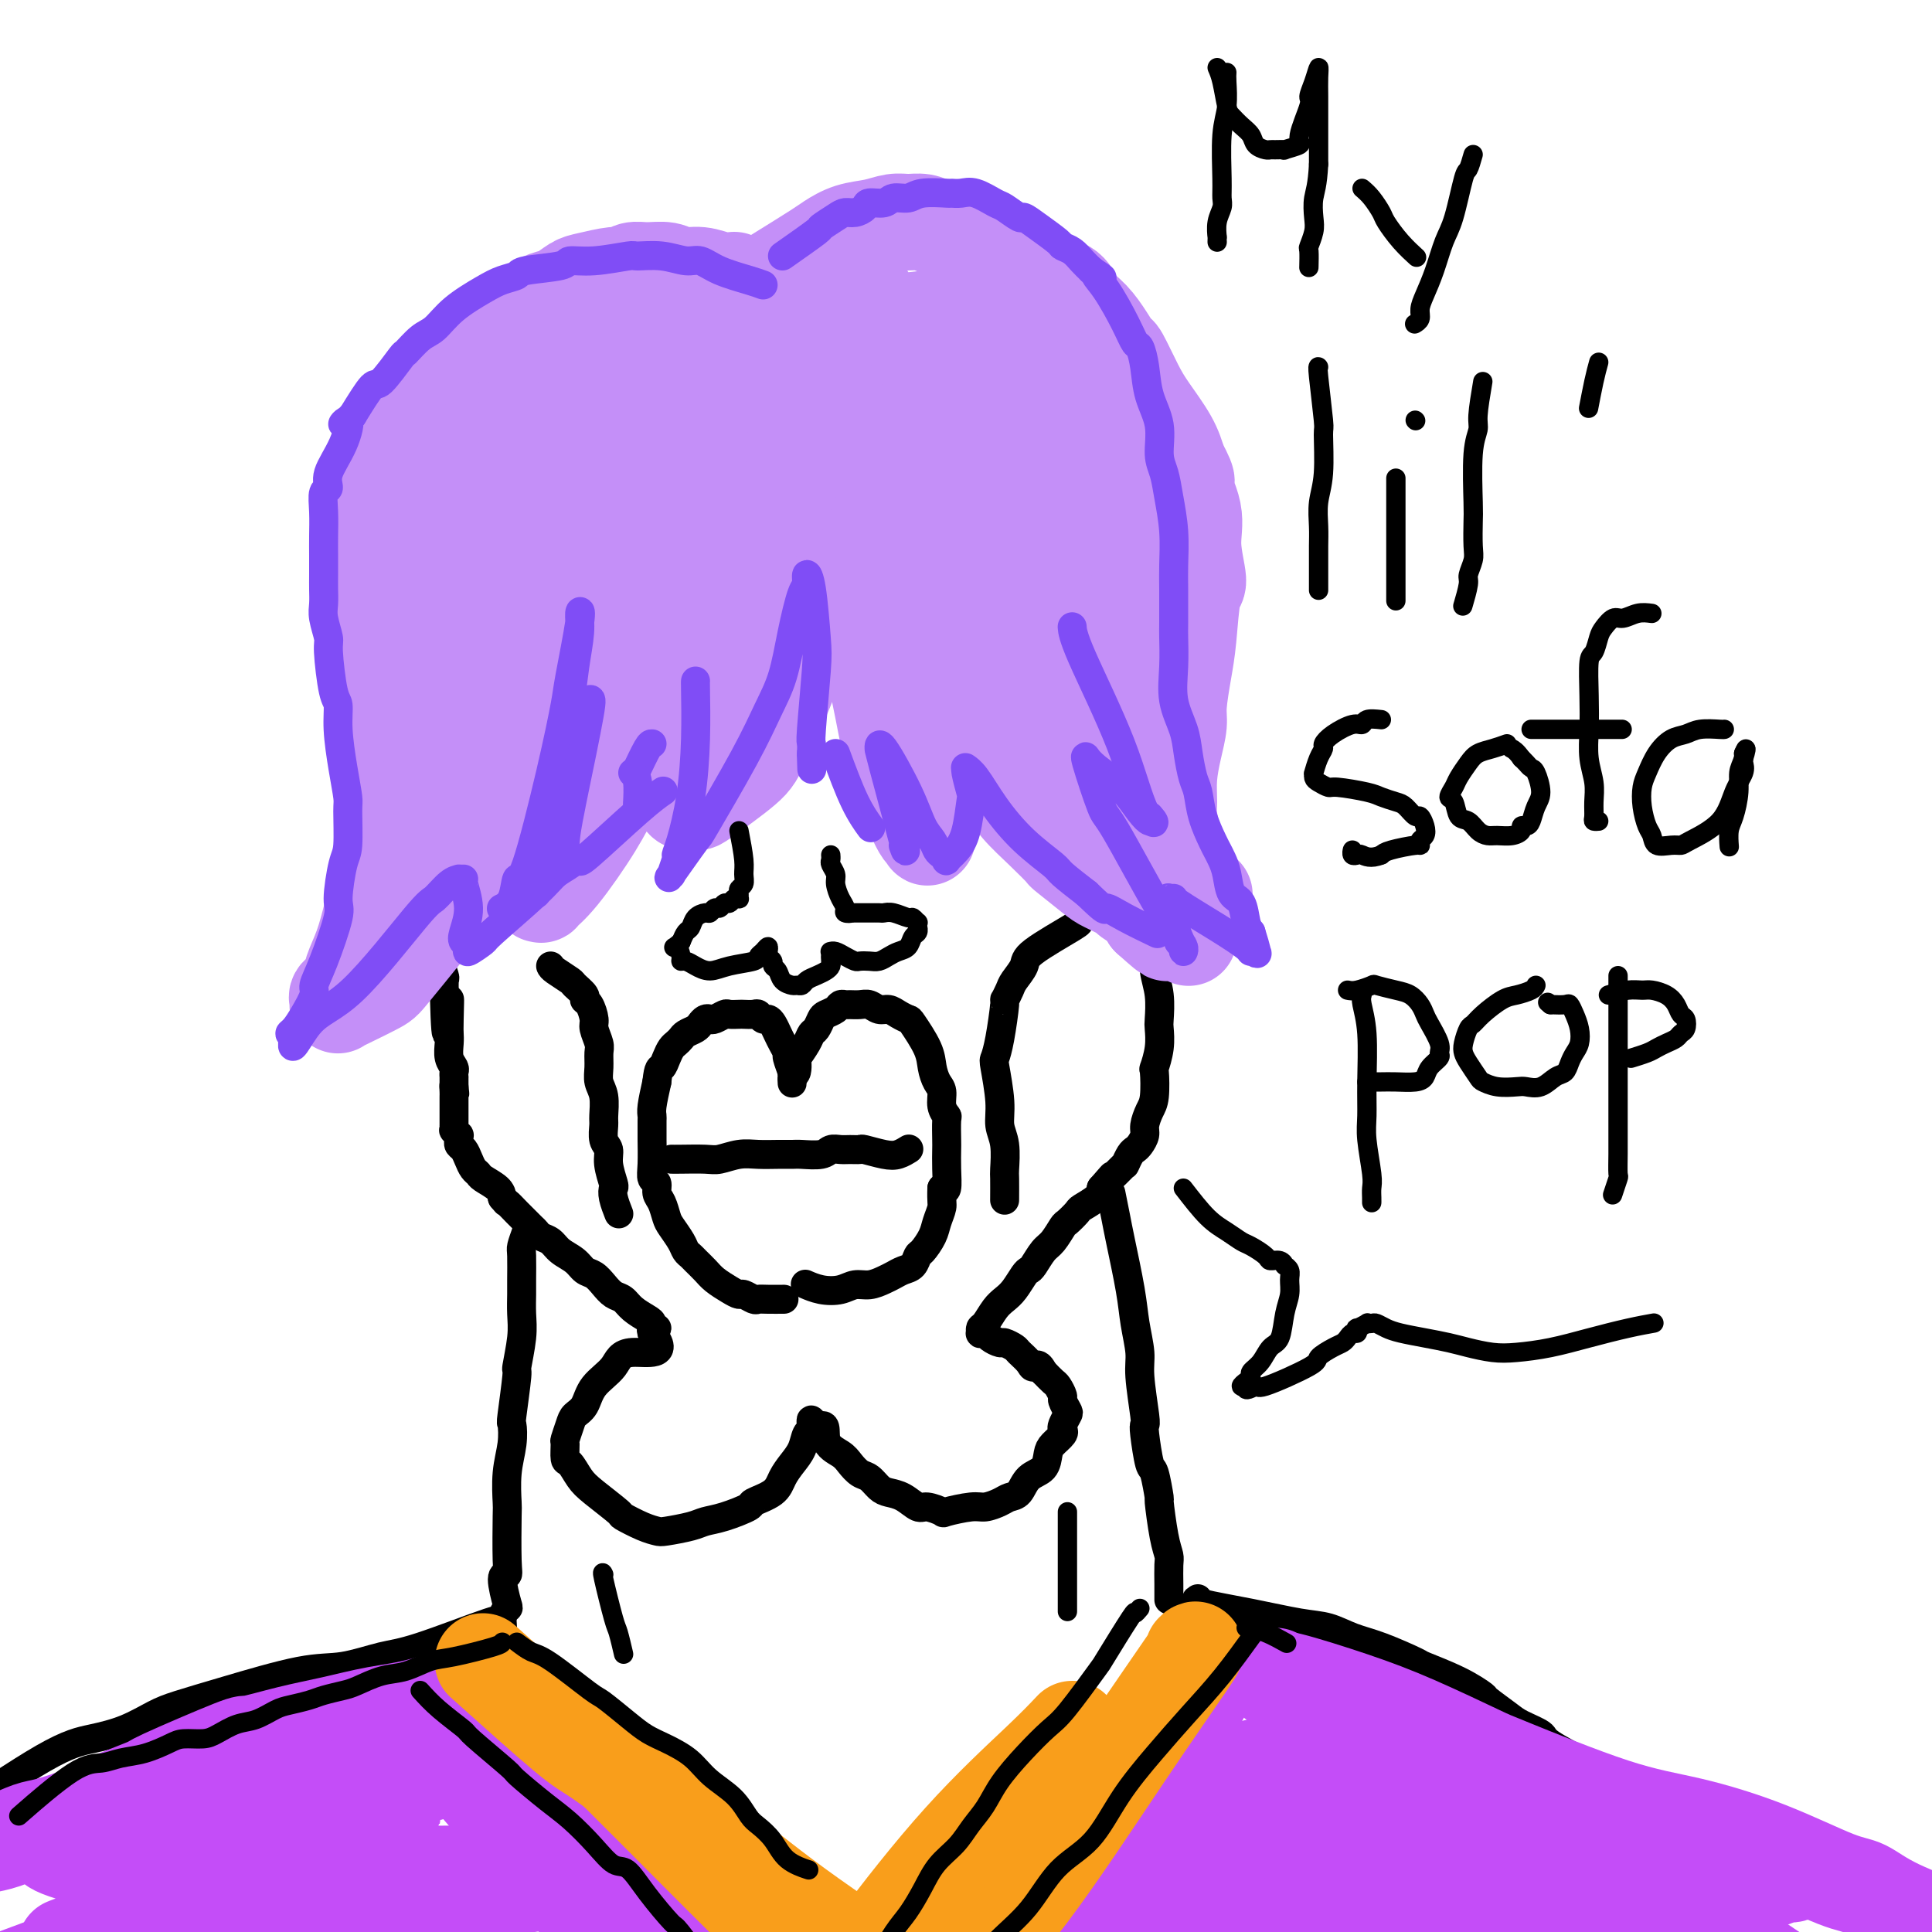 <svg viewBox='0 0 400 400' version='1.1' xmlns='http://www.w3.org/2000/svg' xmlns:xlink='http://www.w3.org/1999/xlink'><g fill='none' stroke='#000000' stroke-width='6' stroke-linecap='round' stroke-linejoin='round'><path d='M91,112c-0.000,0.573 -0.000,1.145 0,2c0.000,0.855 0.001,1.992 0,4c-0.001,2.008 -0.004,4.888 0,7c0.004,2.112 0.015,3.454 0,5c-0.015,1.546 -0.057,3.294 0,5c0.057,1.706 0.211,3.371 0,5c-0.211,1.629 -0.789,3.221 -1,5c-0.211,1.779 -0.057,3.744 0,5c0.057,1.256 0.015,1.802 0,3c-0.015,1.198 -0.004,3.048 0,4c0.004,0.952 0.001,1.007 0,2c-0.001,0.993 -0.001,2.924 0,5c0.001,2.076 0.004,4.297 0,6c-0.004,1.703 -0.015,2.890 0,4c0.015,1.110 0.057,2.145 0,3c-0.057,0.855 -0.211,1.531 0,2c0.211,0.469 0.789,0.733 1,2c0.211,1.267 0.057,3.538 0,5c-0.057,1.462 -0.016,2.116 0,3c0.016,0.884 0.008,1.999 0,3c-0.008,1.001 -0.016,1.888 0,3c0.016,1.112 0.057,2.450 0,3c-0.057,0.550 -0.211,0.312 0,1c0.211,0.688 0.788,2.301 1,3c0.212,0.699 0.061,0.486 0,1c-0.061,0.514 -0.030,1.757 0,3'/><path d='M92,206c0.381,14.856 0.833,4.995 1,2c0.167,-2.995 0.048,0.875 0,3c-0.048,2.125 -0.027,2.506 0,3c0.027,0.494 0.060,1.103 0,2c-0.060,0.897 -0.212,2.082 0,3c0.212,0.918 0.789,1.569 1,2c0.211,0.431 0.057,0.642 0,1c-0.057,0.358 -0.015,0.862 0,1c0.015,0.138 0.004,-0.090 0,0c-0.004,0.090 -0.001,0.498 0,1c0.001,0.502 0.000,1.097 0,1c-0.000,-0.097 -0.000,-0.885 0,-1c0.000,-0.115 0.000,0.442 0,1'/><path d='M94,225c0.309,2.892 0.083,0.621 0,0c-0.083,-0.621 -0.022,0.407 0,1c0.022,0.593 0.006,0.751 0,1c-0.006,0.249 -0.002,0.587 0,1c0.002,0.413 0.000,0.899 0,1c-0.000,0.101 -0.000,-0.184 0,0c0.000,0.184 0.000,0.838 0,1c-0.000,0.162 -0.000,-0.166 0,0c0.000,0.166 -0.000,0.828 0,1c0.000,0.172 0.000,-0.146 0,0c-0.000,0.146 -0.000,0.756 0,1c0.000,0.244 0.000,0.122 0,0c-0.000,-0.122 -0.001,-0.244 0,0c0.001,0.244 0.004,0.854 0,1c-0.004,0.146 -0.015,-0.172 0,0c0.015,0.172 0.057,0.834 0,1c-0.057,0.166 -0.212,-0.162 0,0c0.212,0.162 0.792,0.816 1,1c0.208,0.184 0.045,-0.103 0,0c-0.045,0.103 0.029,0.595 0,1c-0.029,0.405 -0.162,0.725 0,1c0.162,0.275 0.619,0.507 1,1c0.381,0.493 0.687,1.248 1,2c0.313,0.752 0.634,1.500 1,2c0.366,0.500 0.779,0.753 1,1c0.221,0.247 0.252,0.490 1,1c0.748,0.510 2.214,1.289 3,2c0.786,0.711 0.893,1.356 1,2'/><path d='M104,248c1.506,1.815 0.771,0.853 1,1c0.229,0.147 1.422,1.401 2,2c0.578,0.599 0.539,0.541 1,1c0.461,0.459 1.421,1.436 2,2c0.579,0.564 0.778,0.717 1,1c0.222,0.283 0.468,0.696 1,1c0.532,0.304 1.350,0.501 2,1c0.650,0.499 1.133,1.302 2,2c0.867,0.698 2.119,1.290 3,2c0.881,0.710 1.391,1.537 2,2c0.609,0.463 1.317,0.560 2,1c0.683,0.440 1.342,1.221 2,2c0.658,0.779 1.315,1.556 2,2c0.685,0.444 1.398,0.553 2,1c0.602,0.447 1.094,1.230 2,2c0.906,0.770 2.225,1.526 3,2c0.775,0.474 1.006,0.666 1,1c-0.006,0.334 -0.249,0.811 0,1c0.249,0.189 0.990,0.089 1,0c0.010,-0.089 -0.711,-0.168 -1,0c-0.289,0.168 -0.144,0.584 0,1'/><path d='M135,276c4.074,5.105 -1.241,3.868 -4,4c-2.759,0.132 -2.963,1.634 -4,3c-1.037,1.366 -2.909,2.598 -4,4c-1.091,1.402 -1.403,2.975 -2,4c-0.597,1.025 -1.481,1.501 -2,2c-0.519,0.499 -0.673,1.021 -1,2c-0.327,0.979 -0.828,2.415 -1,3c-0.172,0.585 -0.015,0.318 0,1c0.015,0.682 -0.110,2.313 0,3c0.110,0.687 0.457,0.431 1,1c0.543,0.569 1.282,1.963 2,3c0.718,1.037 1.414,1.717 3,3c1.586,1.283 4.060,3.168 5,4c0.940,0.832 0.345,0.612 1,1c0.655,0.388 2.558,1.383 4,2c1.442,0.617 2.421,0.857 3,1c0.579,0.143 0.759,0.189 2,0c1.241,-0.189 3.544,-0.613 5,-1c1.456,-0.387 2.064,-0.736 3,-1c0.936,-0.264 2.201,-0.444 4,-1c1.799,-0.556 4.134,-1.489 5,-2c0.866,-0.511 0.263,-0.601 1,-1c0.737,-0.399 2.813,-1.109 4,-2c1.187,-0.891 1.485,-1.965 2,-3c0.515,-1.035 1.249,-2.031 2,-3c0.751,-0.969 1.521,-1.911 2,-3c0.479,-1.089 0.667,-2.325 1,-3c0.333,-0.675 0.811,-0.789 1,-1c0.189,-0.211 0.089,-0.518 0,-1c-0.089,-0.482 -0.168,-1.138 0,-1c0.168,0.138 0.584,1.069 1,2'/><path d='M169,296c2.462,-2.180 1.618,0.370 2,2c0.382,1.630 1.989,2.338 3,3c1.011,0.662 1.425,1.277 2,2c0.575,0.723 1.311,1.554 2,2c0.689,0.446 1.329,0.505 2,1c0.671,0.495 1.371,1.424 2,2c0.629,0.576 1.185,0.799 2,1c0.815,0.201 1.888,0.381 3,1c1.112,0.619 2.262,1.679 3,2c0.738,0.321 1.064,-0.095 2,0c0.936,0.095 2.481,0.702 3,1c0.519,0.298 0.012,0.287 1,0c0.988,-0.287 3.472,-0.848 5,-1c1.528,-0.152 2.099,0.107 3,0c0.901,-0.107 2.133,-0.580 3,-1c0.867,-0.420 1.370,-0.788 2,-1c0.630,-0.212 1.386,-0.269 2,-1c0.614,-0.731 1.086,-2.136 2,-3c0.914,-0.864 2.270,-1.187 3,-2c0.730,-0.813 0.836,-2.115 1,-3c0.164,-0.885 0.387,-1.355 1,-2c0.613,-0.645 1.615,-1.467 2,-2c0.385,-0.533 0.152,-0.777 0,-1c-0.152,-0.223 -0.222,-0.426 0,-1c0.222,-0.574 0.736,-1.520 1,-2c0.264,-0.480 0.279,-0.495 0,-1c-0.279,-0.505 -0.851,-1.500 -1,-2c-0.149,-0.500 0.125,-0.505 0,-1c-0.125,-0.495 -0.649,-1.479 -1,-2c-0.351,-0.521 -0.529,-0.577 -1,-1c-0.471,-0.423 -1.236,-1.211 -2,-2'/><path d='M216,284c-1.041,-2.206 -1.645,-1.222 -2,-1c-0.355,0.222 -0.461,-0.318 -1,-1c-0.539,-0.682 -1.510,-1.506 -2,-2c-0.490,-0.494 -0.498,-0.658 -1,-1c-0.502,-0.342 -1.497,-0.862 -2,-1c-0.503,-0.138 -0.513,0.108 -1,0c-0.487,-0.108 -1.452,-0.568 -2,-1c-0.548,-0.432 -0.681,-0.835 -1,-1c-0.319,-0.165 -0.826,-0.092 -1,0c-0.174,0.092 -0.016,0.204 0,0c0.016,-0.204 -0.109,-0.725 0,-1c0.109,-0.275 0.453,-0.305 1,-1c0.547,-0.695 1.299,-2.057 2,-3c0.701,-0.943 1.353,-1.469 2,-2c0.647,-0.531 1.290,-1.066 2,-2c0.710,-0.934 1.488,-2.265 2,-3c0.512,-0.735 0.757,-0.873 1,-1c0.243,-0.127 0.484,-0.242 1,-1c0.516,-0.758 1.308,-2.157 2,-3c0.692,-0.843 1.282,-1.128 2,-2c0.718,-0.872 1.562,-2.331 2,-3c0.438,-0.669 0.471,-0.550 1,-1c0.529,-0.450 1.554,-1.471 2,-2c0.446,-0.529 0.312,-0.565 1,-1c0.688,-0.435 2.196,-1.267 3,-2c0.804,-0.733 0.902,-1.366 1,-2'/><path d='M228,246c4.049,-4.668 1.673,-1.839 1,-1c-0.673,0.839 0.358,-0.314 1,-1c0.642,-0.686 0.894,-0.905 1,-1c0.106,-0.095 0.067,-0.064 0,0c-0.067,0.064 -0.162,0.163 0,0c0.162,-0.163 0.582,-0.586 1,-1c0.418,-0.414 0.833,-0.818 1,-1c0.167,-0.182 0.086,-0.142 0,0c-0.086,0.142 -0.177,0.386 0,0c0.177,-0.386 0.621,-1.401 1,-2c0.379,-0.599 0.693,-0.783 1,-1c0.307,-0.217 0.608,-0.467 1,-1c0.392,-0.533 0.876,-1.349 1,-2c0.124,-0.651 -0.111,-1.138 0,-2c0.111,-0.862 0.569,-2.099 1,-3c0.431,-0.901 0.833,-1.467 1,-3c0.167,-1.533 0.097,-4.032 0,-5c-0.097,-0.968 -0.221,-0.404 0,-1c0.221,-0.596 0.788,-2.353 1,-4c0.212,-1.647 0.071,-3.184 0,-4c-0.071,-0.816 -0.072,-0.912 0,-2c0.072,-1.088 0.215,-3.170 0,-5c-0.215,-1.830 -0.790,-3.408 -1,-5c-0.210,-1.592 -0.056,-3.197 0,-4c0.056,-0.803 0.015,-0.804 0,-2c-0.015,-1.196 -0.004,-3.589 0,-5c0.004,-1.411 0.001,-1.842 0,-3c-0.001,-1.158 -0.000,-3.042 0,-4c0.000,-0.958 0.000,-0.988 0,-2c-0.000,-1.012 -0.000,-3.006 0,-5'/><path d='M239,176c0.000,-8.386 0.000,-3.849 0,-3c-0.000,0.849 -0.000,-1.988 0,-4c0.000,-2.012 0.000,-3.200 0,-4c-0.000,-0.800 -0.000,-1.212 0,-2c0.000,-0.788 0.001,-1.952 0,-3c-0.001,-1.048 -0.003,-1.979 0,-3c0.003,-1.021 0.011,-2.132 0,-3c-0.011,-0.868 -0.040,-1.494 0,-2c0.040,-0.506 0.150,-0.893 0,-2c-0.150,-1.107 -0.561,-2.935 -1,-4c-0.439,-1.065 -0.905,-1.367 -1,-2c-0.095,-0.633 0.182,-1.597 0,-3c-0.182,-1.403 -0.823,-3.245 -1,-4c-0.177,-0.755 0.111,-0.423 0,-1c-0.111,-0.577 -0.622,-2.064 -1,-4c-0.378,-1.936 -0.623,-4.320 -1,-6c-0.377,-1.680 -0.884,-2.657 -1,-3c-0.116,-0.343 0.161,-0.054 0,-1c-0.161,-0.946 -0.760,-3.127 -1,-4c-0.240,-0.873 -0.120,-0.436 0,0'/><path d='M162,269c0.283,-0.002 0.566,-0.005 0,0c-0.566,0.005 -1.982,0.016 -3,0c-1.018,-0.016 -1.637,-0.059 -2,0c-0.363,0.059 -0.471,0.220 -1,0c-0.529,-0.220 -1.478,-0.821 -2,-1c-0.522,-0.179 -0.616,0.065 -1,0c-0.384,-0.065 -1.058,-0.437 -2,-1c-0.942,-0.563 -2.150,-1.316 -3,-2c-0.850,-0.684 -1.340,-1.298 -2,-2c-0.660,-0.702 -1.490,-1.490 -2,-2c-0.510,-0.510 -0.700,-0.740 -1,-1c-0.300,-0.260 -0.710,-0.549 -1,-1c-0.290,-0.451 -0.460,-1.065 -1,-2c-0.540,-0.935 -1.450,-2.191 -2,-3c-0.550,-0.809 -0.740,-1.171 -1,-2c-0.260,-0.829 -0.592,-2.124 -1,-3c-0.408,-0.876 -0.894,-1.334 -1,-2c-0.106,-0.666 0.168,-1.539 0,-2c-0.168,-0.461 -0.777,-0.508 -1,-1c-0.223,-0.492 -0.060,-1.427 0,-3c0.060,-1.573 0.015,-3.784 0,-5c-0.015,-1.216 -0.001,-1.436 0,-2c0.001,-0.564 -0.010,-1.471 0,-2c0.010,-0.529 0.041,-0.681 0,-1c-0.041,-0.319 -0.155,-0.805 0,-2c0.155,-1.195 0.577,-3.097 1,-5'/><path d='M136,224c0.333,-3.217 0.667,-2.760 1,-3c0.333,-0.240 0.666,-1.178 1,-2c0.334,-0.822 0.671,-1.530 1,-2c0.329,-0.470 0.652,-0.703 1,-1c0.348,-0.297 0.723,-0.658 1,-1c0.277,-0.342 0.456,-0.666 1,-1c0.544,-0.334 1.454,-0.677 2,-1c0.546,-0.323 0.728,-0.626 1,-1c0.272,-0.374 0.635,-0.818 1,-1c0.365,-0.182 0.732,-0.101 1,0c0.268,0.101 0.438,0.223 1,0c0.562,-0.223 1.516,-0.792 2,-1c0.484,-0.208 0.497,-0.057 1,0c0.503,0.057 1.497,0.019 2,0c0.503,-0.019 0.516,-0.020 1,0c0.484,0.020 1.439,0.060 2,0c0.561,-0.060 0.728,-0.220 1,0c0.272,0.220 0.650,0.821 1,1c0.350,0.179 0.672,-0.064 1,0c0.328,0.064 0.661,0.435 1,1c0.339,0.565 0.683,1.325 1,2c0.317,0.675 0.607,1.266 1,2c0.393,0.734 0.890,1.612 1,2c0.110,0.388 -0.167,0.288 0,1c0.167,0.712 0.777,2.238 1,3c0.223,0.762 0.060,0.761 0,1c-0.060,0.239 -0.016,0.718 0,1c0.016,0.282 0.005,0.366 0,0c-0.005,-0.366 -0.002,-1.183 0,-2'/><path d='M164,222c1.029,1.269 1.102,-1.059 1,-2c-0.102,-0.941 -0.378,-0.493 0,-1c0.378,-0.507 1.410,-1.967 2,-3c0.590,-1.033 0.739,-1.639 1,-2c0.261,-0.361 0.633,-0.479 1,-1c0.367,-0.521 0.728,-1.446 1,-2c0.272,-0.554 0.453,-0.737 1,-1c0.547,-0.263 1.459,-0.606 2,-1c0.541,-0.394 0.711,-0.839 1,-1c0.289,-0.161 0.696,-0.039 1,0c0.304,0.039 0.504,-0.004 1,0c0.496,0.004 1.287,0.056 2,0c0.713,-0.056 1.347,-0.221 2,0c0.653,0.221 1.325,0.829 2,1c0.675,0.171 1.354,-0.096 2,0c0.646,0.096 1.258,0.556 2,1c0.742,0.444 1.613,0.871 2,1c0.387,0.129 0.290,-0.041 1,1c0.710,1.041 2.228,3.293 3,5c0.772,1.707 0.799,2.867 1,4c0.201,1.133 0.576,2.237 1,3c0.424,0.763 0.898,1.185 1,2c0.102,0.815 -0.169,2.023 0,3c0.169,0.977 0.777,1.723 1,2c0.223,0.277 0.060,0.085 0,1c-0.060,0.915 -0.019,2.936 0,4c0.019,1.064 0.015,1.172 0,2c-0.015,0.828 -0.043,2.377 0,4c0.043,1.623 0.155,3.321 0,4c-0.155,0.679 -0.578,0.340 -1,0'/><path d='M195,246c-0.103,2.926 0.141,3.241 0,4c-0.141,0.759 -0.667,1.961 -1,3c-0.333,1.039 -0.473,1.913 -1,3c-0.527,1.087 -1.440,2.385 -2,3c-0.560,0.615 -0.768,0.546 -1,1c-0.232,0.454 -0.488,1.432 -1,2c-0.512,0.568 -1.281,0.726 -2,1c-0.719,0.274 -1.388,0.665 -2,1c-0.612,0.335 -1.167,0.612 -2,1c-0.833,0.388 -1.943,0.885 -3,1c-1.057,0.115 -2.059,-0.151 -3,0c-0.941,0.151 -1.819,0.721 -3,1c-1.181,0.279 -2.664,0.267 -4,0c-1.336,-0.267 -2.525,-0.791 -3,-1c-0.475,-0.209 -0.238,-0.105 0,0'/><path d='M139,240c0.344,0.008 0.689,0.016 2,0c1.311,-0.016 3.589,-0.057 5,0c1.411,0.057 1.954,0.211 3,0c1.046,-0.211 2.596,-0.789 4,-1c1.404,-0.211 2.663,-0.056 4,0c1.337,0.056 2.753,0.011 4,0c1.247,-0.011 2.326,0.011 3,0c0.674,-0.011 0.943,-0.056 2,0c1.057,0.056 2.904,0.211 4,0c1.096,-0.211 1.443,-0.790 2,-1c0.557,-0.210 1.325,-0.053 2,0c0.675,0.053 1.258,0.001 2,0c0.742,-0.001 1.642,0.049 2,0c0.358,-0.049 0.173,-0.195 1,0c0.827,0.195 2.665,0.733 4,1c1.335,0.267 2.167,0.264 3,0c0.833,-0.264 1.667,-0.790 2,-1c0.333,-0.210 0.167,-0.105 0,0'/><path d='M223,191c0.437,-0.074 0.875,-0.148 -1,1c-1.875,1.148 -6.061,3.517 -8,5c-1.939,1.483 -1.629,2.080 -2,3c-0.371,0.920 -1.423,2.164 -2,3c-0.577,0.836 -0.680,1.264 -1,2c-0.320,0.736 -0.857,1.778 -1,2c-0.143,0.222 0.109,-0.377 0,1c-0.109,1.377 -0.580,4.731 -1,7c-0.420,2.269 -0.788,3.452 -1,4c-0.212,0.548 -0.267,0.462 0,2c0.267,1.538 0.856,4.699 1,7c0.144,2.301 -0.158,3.742 0,5c0.158,1.258 0.774,2.334 1,4c0.226,1.666 0.061,3.921 0,5c-0.061,1.079 -0.016,0.983 0,2c0.016,1.017 0.005,3.148 0,4c-0.005,0.852 -0.002,0.426 0,0'/><path d='M114,200c0.097,0.212 0.193,0.424 1,1c0.807,0.576 2.324,1.514 3,2c0.676,0.486 0.511,0.518 1,1c0.489,0.482 1.633,1.412 2,2c0.367,0.588 -0.041,0.833 0,1c0.041,0.167 0.533,0.256 1,1c0.467,0.744 0.910,2.141 1,3c0.090,0.859 -0.173,1.178 0,2c0.173,0.822 0.782,2.147 1,3c0.218,0.853 0.044,1.233 0,2c-0.044,0.767 0.041,1.919 0,3c-0.041,1.081 -0.208,2.089 0,3c0.208,0.911 0.792,1.724 1,3c0.208,1.276 0.041,3.015 0,4c-0.041,0.985 0.045,1.217 0,2c-0.045,0.783 -0.222,2.118 0,3c0.222,0.882 0.843,1.313 1,2c0.157,0.687 -0.150,1.631 0,3c0.150,1.369 0.759,3.162 1,4c0.241,0.838 0.116,0.719 0,1c-0.116,0.281 -0.224,0.960 0,2c0.224,1.040 0.778,2.440 1,3c0.222,0.560 0.111,0.280 0,0'/><path d='M109,255c-0.423,1.176 -0.846,2.351 -1,3c-0.154,0.649 -0.040,0.771 0,2c0.040,1.229 0.007,3.564 0,5c-0.007,1.436 0.013,1.975 0,3c-0.013,1.025 -0.060,2.538 0,4c0.060,1.462 0.226,2.872 0,5c-0.226,2.128 -0.844,4.973 -1,6c-0.156,1.027 0.151,0.236 0,2c-0.151,1.764 -0.758,6.084 -1,8c-0.242,1.916 -0.117,1.427 0,2c0.117,0.573 0.227,2.209 0,4c-0.227,1.791 -0.792,3.738 -1,6c-0.208,2.262 -0.061,4.840 0,6c0.061,1.160 0.034,0.904 0,3c-0.034,2.096 -0.075,6.546 0,9c0.075,2.454 0.265,2.912 0,3c-0.265,0.088 -0.984,-0.192 -1,1c-0.016,1.192 0.672,3.858 1,5c0.328,1.142 0.298,0.762 0,1c-0.298,0.238 -0.863,1.095 -1,2c-0.137,0.905 0.156,1.859 0,3c-0.156,1.141 -0.759,2.469 -1,3c-0.241,0.531 -0.121,0.266 0,0'/><path d='M230,247c0.364,1.805 0.729,3.610 1,5c0.271,1.390 0.450,2.366 1,5c0.550,2.634 1.472,6.926 2,10c0.528,3.074 0.664,4.928 1,7c0.336,2.072 0.874,4.361 1,6c0.126,1.639 -0.159,2.629 0,5c0.159,2.371 0.763,6.122 1,8c0.237,1.878 0.106,1.882 0,2c-0.106,0.118 -0.187,0.351 0,2c0.187,1.649 0.641,4.713 1,6c0.359,1.287 0.622,0.796 1,2c0.378,1.204 0.872,4.103 1,5c0.128,0.897 -0.109,-0.206 0,1c0.109,1.206 0.565,4.723 1,7c0.435,2.277 0.849,3.315 1,4c0.151,0.685 0.041,1.019 0,2c-0.041,0.981 -0.011,2.610 0,4c0.011,1.390 0.003,2.540 0,3c-0.003,0.460 -0.002,0.230 0,0'/><path d='M103,336c0.550,-0.522 1.100,-1.043 -2,0c-3.100,1.043 -9.851,3.651 -14,5c-4.149,1.349 -5.694,1.439 -8,2c-2.306,0.561 -5.371,1.591 -8,2c-2.629,0.409 -4.823,0.196 -9,1c-4.177,0.804 -10.338,2.624 -15,4c-4.662,1.376 -7.827,2.306 -10,3c-2.173,0.694 -3.356,1.151 -5,2c-1.644,0.849 -3.750,2.089 -6,3c-2.250,0.911 -4.644,1.492 -7,2c-2.356,0.508 -4.673,0.945 -10,4c-5.327,3.055 -13.665,8.730 -17,11c-3.335,2.270 -1.668,1.135 0,0'/><path d='M248,331c-0.447,0.252 -0.893,0.505 1,1c1.893,0.495 6.127,1.234 10,2c3.873,0.766 7.386,1.561 10,2c2.614,0.439 4.331,0.522 6,1c1.669,0.478 3.292,1.352 5,2c1.708,0.648 3.502,1.071 6,2c2.498,0.929 5.699,2.366 7,3c1.301,0.634 0.701,0.467 2,1c1.299,0.533 4.495,1.767 7,3c2.505,1.233 4.318,2.466 5,3c0.682,0.534 0.233,0.367 1,1c0.767,0.633 2.752,2.064 4,3c1.248,0.936 1.761,1.377 3,2c1.239,0.623 3.204,1.428 4,2c0.796,0.572 0.421,0.910 2,2c1.579,1.090 5.110,2.930 7,4c1.890,1.070 2.139,1.369 3,2c0.861,0.631 2.334,1.594 3,2c0.666,0.406 0.525,0.255 2,1c1.475,0.745 4.567,2.385 6,3c1.433,0.615 1.207,0.203 2,1c0.793,0.797 2.604,2.801 5,5c2.396,2.199 5.376,4.592 7,6c1.624,1.408 1.893,1.831 2,2c0.107,0.169 0.054,0.085 0,0'/></g>
<g fill='none' stroke='#C48FF8' stroke-width='12' stroke-linecap='round' stroke-linejoin='round'><path d='M141,55c-0.387,0.246 -0.775,0.492 -3,1c-2.225,0.508 -6.289,1.278 -9,2c-2.711,0.722 -4.070,1.394 -6,2c-1.930,0.606 -4.431,1.144 -6,2c-1.569,0.856 -2.206,2.031 -4,3c-1.794,0.969 -4.743,1.733 -6,2c-1.257,0.267 -0.820,0.038 -2,1c-1.180,0.962 -3.976,3.115 -5,4c-1.024,0.885 -0.274,0.503 -1,1c-0.726,0.497 -2.927,1.873 -4,3c-1.073,1.127 -1.018,2.006 -2,3c-0.982,0.994 -3.001,2.104 -4,3c-0.999,0.896 -0.979,1.579 -2,3c-1.021,1.421 -3.082,3.581 -4,5c-0.918,1.419 -0.694,2.098 -1,3c-0.306,0.902 -1.142,2.028 -2,4c-0.858,1.972 -1.736,4.790 -2,6c-0.264,1.210 0.087,0.810 0,2c-0.087,1.190 -0.612,3.968 -1,6c-0.388,2.032 -0.640,3.318 -1,6c-0.360,2.682 -0.828,6.761 -1,13c-0.172,6.239 -0.049,14.640 0,18c0.049,3.360 0.025,1.680 0,0'/></g>
<g fill='none' stroke='#C48FF8' stroke-width='20' stroke-linecap='round' stroke-linejoin='round'><path d='M152,58c-0.919,0.122 -1.838,0.243 -3,0c-1.162,-0.243 -2.566,-0.851 -4,-1c-1.434,-0.149 -2.899,0.160 -4,0c-1.101,-0.160 -1.839,-0.790 -3,-1c-1.161,-0.210 -2.744,-0.000 -4,0c-1.256,0.000 -2.184,-0.208 -3,0c-0.816,0.208 -1.520,0.833 -2,1c-0.480,0.167 -0.735,-0.125 -2,0c-1.265,0.125 -3.539,0.666 -5,1c-1.461,0.334 -2.110,0.460 -3,1c-0.890,0.540 -2.022,1.493 -3,2c-0.978,0.507 -1.803,0.567 -3,1c-1.197,0.433 -2.767,1.238 -4,2c-1.233,0.762 -2.131,1.482 -3,2c-0.869,0.518 -1.710,0.834 -3,2c-1.290,1.166 -3.030,3.183 -4,4c-0.970,0.817 -1.171,0.433 -2,1c-0.829,0.567 -2.286,2.083 -4,4c-1.714,1.917 -3.685,4.235 -5,6c-1.315,1.765 -1.974,2.979 -3,5c-1.026,2.021 -2.419,4.851 -3,6c-0.581,1.149 -0.349,0.617 -1,2c-0.651,1.383 -2.186,4.681 -3,7c-0.814,2.319 -0.907,3.660 -1,5'/><path d='M77,108c-1.949,5.135 -1.321,5.472 -1,6c0.321,0.528 0.333,1.248 0,3c-0.333,1.752 -1.013,4.536 -1,6c0.013,1.464 0.719,1.608 1,2c0.281,0.392 0.135,1.031 0,2c-0.135,0.969 -0.261,2.268 0,4c0.261,1.732 0.910,3.898 1,5c0.090,1.102 -0.378,1.139 0,3c0.378,1.861 1.604,5.545 2,7c0.396,1.455 -0.036,0.679 0,2c0.036,1.321 0.540,4.738 1,6c0.460,1.262 0.878,0.369 1,3c0.122,2.631 -0.050,8.786 0,12c0.050,3.214 0.322,3.487 0,5c-0.322,1.513 -1.237,4.268 -2,7c-0.763,2.732 -1.375,5.443 -2,8c-0.625,2.557 -1.264,4.961 -2,7c-0.736,2.039 -1.570,3.713 -2,5c-0.430,1.287 -0.455,2.187 -1,3c-0.545,0.813 -1.608,1.537 -2,2c-0.392,0.463 -0.112,0.664 0,1c0.112,0.336 0.056,0.808 0,1c-0.056,0.192 -0.113,0.104 0,0c0.113,-0.104 0.397,-0.224 2,-1c1.603,-0.776 4.525,-2.209 6,-3c1.475,-0.791 1.503,-0.941 4,-4c2.497,-3.059 7.463,-9.026 11,-14c3.537,-4.974 5.645,-8.955 7,-11c1.355,-2.045 1.959,-2.156 3,-4c1.041,-1.844 2.521,-5.422 4,-9'/><path d='M107,162c4.255,-6.435 2.393,-3.522 2,-3c-0.393,0.522 0.683,-1.347 1,-2c0.317,-0.653 -0.125,-0.090 0,0c0.125,0.090 0.818,-0.294 1,1c0.182,1.294 -0.147,4.266 0,8c0.147,3.734 0.769,8.232 1,11c0.231,2.768 0.071,3.807 0,5c-0.071,1.193 -0.052,2.541 0,3c0.052,0.459 0.138,0.030 0,0c-0.138,-0.030 -0.501,0.337 0,0c0.501,-0.337 1.864,-1.380 4,-4c2.136,-2.620 5.045,-6.817 7,-10c1.955,-3.183 2.957,-5.350 4,-7c1.043,-1.650 2.126,-2.782 3,-4c0.874,-1.218 1.538,-2.521 2,-3c0.462,-0.479 0.723,-0.133 1,0c0.277,0.133 0.570,0.052 1,0c0.430,-0.052 0.998,-0.074 1,0c0.002,0.074 -0.562,0.244 0,1c0.562,0.756 2.249,2.097 3,3c0.751,0.903 0.566,1.368 1,2c0.434,0.632 1.489,1.432 2,2c0.511,0.568 0.479,0.905 1,1c0.521,0.095 1.595,-0.051 2,0c0.405,0.051 0.140,0.299 2,-1c1.860,-1.299 5.844,-4.147 8,-6c2.156,-1.853 2.485,-2.713 4,-6c1.515,-3.287 4.216,-9.000 6,-14c1.784,-5.000 2.653,-9.286 3,-11c0.347,-1.714 0.174,-0.857 0,0'/><path d='M178,127c1.458,5.481 2.916,10.961 4,16c1.084,5.039 1.793,9.636 3,14c1.207,4.364 2.912,8.493 4,11c1.088,2.507 1.559,3.391 2,4c0.441,0.609 0.853,0.942 1,1c0.147,0.058 0.029,-0.159 0,0c-0.029,0.159 0.031,0.694 0,0c-0.031,-0.694 -0.151,-2.617 0,-5c0.151,-2.383 0.575,-5.227 1,-8c0.425,-2.773 0.851,-5.476 1,-7c0.149,-1.524 0.022,-1.871 0,-2c-0.022,-0.129 0.061,-0.042 0,0c-0.061,0.042 -0.267,0.038 0,0c0.267,-0.038 1.005,-0.111 1,0c-0.005,0.111 -0.754,0.405 0,1c0.754,0.595 3.012,1.491 4,2c0.988,0.509 0.707,0.631 2,2c1.293,1.369 4.160,3.985 6,6c1.840,2.015 2.654,3.429 4,5c1.346,1.571 3.226,3.298 5,5c1.774,1.702 3.443,3.377 4,4c0.557,0.623 0.003,0.194 1,1c0.997,0.806 3.545,2.849 5,4c1.455,1.151 1.815,1.411 3,2c1.185,0.589 3.194,1.508 4,2c0.806,0.492 0.409,0.555 1,1c0.591,0.445 2.169,1.270 3,2c0.831,0.730 0.916,1.365 1,2'/><path d='M238,190c6.394,5.752 2.880,2.134 2,1c-0.880,-1.134 0.875,0.218 2,1c1.125,0.782 1.621,0.993 2,1c0.379,0.007 0.640,-0.190 1,0c0.360,0.190 0.817,0.769 1,1c0.183,0.231 0.091,0.116 0,0'/><path d='M161,57c3.130,-1.942 6.259,-3.883 8,-5c1.741,-1.117 2.093,-1.409 3,-2c0.907,-0.591 2.368,-1.480 4,-2c1.632,-0.520 3.436,-0.672 5,-1c1.564,-0.328 2.887,-0.831 4,-1c1.113,-0.169 2.017,-0.004 3,0c0.983,0.004 2.044,-0.155 3,0c0.956,0.155 1.806,0.623 3,1c1.194,0.377 2.732,0.665 4,1c1.268,0.335 2.268,0.719 3,1c0.732,0.281 1.198,0.459 2,1c0.802,0.541 1.942,1.443 3,2c1.058,0.557 2.034,0.767 3,1c0.966,0.233 1.920,0.488 3,1c1.080,0.512 2.284,1.280 3,2c0.716,0.720 0.944,1.392 2,2c1.056,0.608 2.942,1.152 4,2c1.058,0.848 1.290,2.002 2,3c0.710,0.998 1.898,1.842 3,3c1.102,1.158 2.117,2.632 3,4c0.883,1.368 1.633,2.630 2,3c0.367,0.370 0.350,-0.152 1,1c0.650,1.152 1.968,3.979 3,6c1.032,2.021 1.778,3.236 3,5c1.222,1.764 2.921,4.075 4,6c1.079,1.925 1.540,3.462 2,5'/><path d='M244,96c2.884,5.267 1.096,3.436 1,4c-0.096,0.564 1.502,3.525 2,6c0.498,2.475 -0.104,4.466 0,7c0.104,2.534 0.914,5.613 1,7c0.086,1.387 -0.550,1.083 -1,3c-0.450,1.917 -0.712,6.055 -1,9c-0.288,2.945 -0.603,4.698 -1,7c-0.397,2.302 -0.877,5.152 -1,7c-0.123,1.848 0.110,2.695 0,4c-0.110,1.305 -0.562,3.070 -1,5c-0.438,1.930 -0.860,4.025 -1,6c-0.140,1.975 0.003,3.830 0,5c-0.003,1.170 -0.153,1.654 0,3c0.153,1.346 0.608,3.555 1,5c0.392,1.445 0.720,2.125 1,3c0.280,0.875 0.512,1.943 1,3c0.488,1.057 1.230,2.102 2,3c0.770,0.898 1.566,1.647 2,2c0.434,0.353 0.507,0.309 0,0c-0.507,-0.309 -1.592,-0.884 -2,-1c-0.408,-0.116 -0.137,0.225 -2,-3c-1.863,-3.225 -5.860,-10.017 -8,-15c-2.140,-4.983 -2.421,-8.159 -3,-13c-0.579,-4.841 -1.454,-11.349 -2,-15c-0.546,-3.651 -0.762,-4.444 -1,-8c-0.238,-3.556 -0.496,-9.873 -1,-16c-0.504,-6.127 -1.252,-12.063 -2,-18'/><path d='M228,96c-1.351,-11.038 -0.229,-3.634 0,-2c0.229,1.634 -0.437,-2.502 -1,-4c-0.563,-1.498 -1.024,-0.357 -1,0c0.024,0.357 0.533,-0.069 0,1c-0.533,1.069 -2.108,3.633 -4,10c-1.892,6.367 -4.101,16.537 -5,22c-0.899,5.463 -0.488,6.218 0,11c0.488,4.782 1.055,13.591 2,18c0.945,4.409 2.270,4.418 3,5c0.730,0.582 0.864,1.738 2,2c1.136,0.262 3.273,-0.368 4,0c0.727,0.368 0.044,1.736 2,-2c1.956,-3.736 6.552,-12.576 9,-20c2.448,-7.424 2.749,-13.433 2,-20c-0.749,-6.567 -2.547,-13.694 -4,-19c-1.453,-5.306 -2.560,-8.793 -4,-11c-1.440,-2.207 -3.212,-3.136 -5,-4c-1.788,-0.864 -3.593,-1.663 -6,-2c-2.407,-0.337 -5.417,-0.212 -8,1c-2.583,1.212 -4.737,3.513 -7,6c-2.263,2.487 -4.633,5.162 -6,9c-1.367,3.838 -1.731,8.839 -2,15c-0.269,6.161 -0.443,13.483 0,18c0.443,4.517 1.505,6.228 3,9c1.495,2.772 3.425,6.605 5,9c1.575,2.395 2.796,3.353 5,4c2.204,0.647 5.392,0.983 7,1c1.608,0.017 1.637,-0.284 3,-3c1.363,-2.716 4.059,-7.847 6,-14c1.941,-6.153 3.126,-13.330 3,-20c-0.126,-6.670 -1.563,-12.835 -3,-19'/><path d='M228,97c-2.254,-5.435 -6.388,-9.521 -9,-12c-2.612,-2.479 -3.701,-3.350 -8,-4c-4.299,-0.650 -11.808,-1.079 -15,-1c-3.192,0.079 -2.068,0.664 -3,1c-0.932,0.336 -3.921,0.421 -6,3c-2.079,2.579 -3.249,7.652 -4,9c-0.751,1.348 -1.084,-1.027 -1,7c0.084,8.027 0.586,26.458 1,35c0.414,8.542 0.740,7.196 3,8c2.260,0.804 6.455,3.758 9,5c2.545,1.242 3.439,0.771 6,-2c2.561,-2.771 6.788,-7.841 10,-14c3.212,-6.159 5.409,-13.408 6,-21c0.591,-7.592 -0.425,-15.529 -2,-22c-1.575,-6.471 -3.709,-11.477 -5,-14c-1.291,-2.523 -1.741,-2.562 -3,-4c-1.259,-1.438 -3.329,-4.274 -8,-5c-4.671,-0.726 -11.944,0.659 -15,1c-3.056,0.341 -1.896,-0.360 -4,2c-2.104,2.360 -7.472,7.783 -11,14c-3.528,6.217 -5.216,13.229 -6,20c-0.784,6.771 -0.665,13.303 0,17c0.665,3.697 1.876,4.560 2,5c0.124,0.440 -0.839,0.457 1,0c1.839,-0.457 6.479,-1.388 9,-2c2.521,-0.612 2.922,-0.904 5,-4c2.078,-3.096 5.833,-8.995 8,-14c2.167,-5.005 2.746,-9.115 2,-13c-0.746,-3.885 -2.816,-7.546 -5,-10c-2.184,-2.454 -4.481,-3.701 -7,-4c-2.519,-0.299 -5.259,0.351 -8,1'/><path d='M170,79c-3.733,1.254 -9.067,3.888 -14,8c-4.933,4.112 -9.467,9.701 -13,16c-3.533,6.299 -6.066,13.306 -7,19c-0.934,5.694 -0.268,10.075 0,13c0.268,2.925 0.140,4.395 1,5c0.860,0.605 2.708,0.344 3,1c0.292,0.656 -0.972,2.229 3,-1c3.972,-3.229 13.179,-11.259 19,-19c5.821,-7.741 8.255,-15.193 10,-21c1.745,-5.807 2.802,-9.970 3,-12c0.198,-2.030 -0.462,-1.928 -1,-3c-0.538,-1.072 -0.953,-3.319 -3,-5c-2.047,-1.681 -5.726,-2.797 -9,-3c-3.274,-0.203 -6.143,0.505 -11,4c-4.857,3.495 -11.702,9.777 -15,13c-3.298,3.223 -3.049,3.389 -5,9c-1.951,5.611 -6.103,16.669 -8,23c-1.897,6.331 -1.539,7.937 -1,10c0.539,2.063 1.260,4.583 2,6c0.740,1.417 1.499,1.731 3,2c1.501,0.269 3.745,0.493 8,-3c4.255,-3.493 10.522,-10.704 14,-14c3.478,-3.296 4.168,-2.679 7,-9c2.832,-6.321 7.805,-19.581 10,-25c2.195,-5.419 1.612,-2.996 1,-4c-0.612,-1.004 -1.253,-5.433 -3,-8c-1.747,-2.567 -4.601,-3.271 -5,-4c-0.399,-0.729 1.656,-1.484 -4,0c-5.656,1.484 -19.023,5.207 -25,7c-5.977,1.793 -4.565,1.655 -7,6c-2.435,4.345 -8.718,13.172 -15,22'/><path d='M108,112c-4.521,7.243 -4.824,11.351 -5,16c-0.176,4.649 -0.225,9.840 0,14c0.225,4.160 0.725,7.288 3,9c2.275,1.712 6.326,2.006 9,2c2.674,-0.006 3.970,-0.312 8,-2c4.030,-1.688 10.794,-4.759 18,-13c7.206,-8.241 14.853,-21.653 19,-30c4.147,-8.347 4.795,-11.628 5,-15c0.205,-3.372 -0.034,-6.836 0,-8c0.034,-1.164 0.341,-0.028 -1,-1c-1.341,-0.972 -4.331,-4.052 -9,-5c-4.669,-0.948 -11.016,0.236 -17,2c-5.984,1.764 -11.604,4.107 -16,7c-4.396,2.893 -7.567,6.335 -11,11c-3.433,4.665 -7.126,10.553 -10,16c-2.874,5.447 -4.928,10.452 -6,13c-1.072,2.548 -1.163,2.638 -2,7c-0.837,4.362 -2.421,12.994 -3,17c-0.579,4.006 -0.153,3.385 0,4c0.153,0.615 0.034,2.467 0,4c-0.034,1.533 0.016,2.749 0,3c-0.016,0.251 -0.100,-0.461 0,-1c0.100,-0.539 0.384,-0.905 0,-3c-0.384,-2.095 -1.437,-5.920 -2,-10c-0.563,-4.080 -0.638,-8.416 -1,-11c-0.362,-2.584 -1.011,-3.416 -1,-6c0.011,-2.584 0.683,-6.919 1,-10c0.317,-3.081 0.278,-4.906 2,-10c1.722,-5.094 5.206,-13.455 8,-18c2.794,-4.545 4.897,-5.272 7,-6'/><path d='M104,88c2.292,-1.893 4.520,-3.627 8,-6c3.480,-2.373 8.210,-5.385 12,-7c3.790,-1.615 6.640,-1.833 11,-3c4.360,-1.167 10.230,-3.283 13,-4c2.770,-0.717 2.439,-0.037 4,0c1.561,0.037 5.012,-0.571 8,-1c2.988,-0.429 5.512,-0.679 7,-1c1.488,-0.321 1.939,-0.713 3,-1c1.061,-0.287 2.732,-0.468 4,-1c1.268,-0.532 2.133,-1.414 3,-2c0.867,-0.586 1.734,-0.877 2,-1c0.266,-0.123 -0.071,-0.079 0,0c0.071,0.079 0.548,0.192 0,0c-0.548,-0.192 -2.122,-0.690 -5,-1c-2.878,-0.310 -7.062,-0.434 -12,1c-4.938,1.434 -10.631,4.426 -15,7c-4.369,2.574 -7.414,4.731 -11,8c-3.586,3.269 -7.714,7.650 -10,10c-2.286,2.350 -2.731,2.669 -5,7c-2.269,4.331 -6.362,12.672 -8,18c-1.638,5.328 -0.820,7.641 0,11c0.820,3.359 1.641,7.764 3,11c1.359,3.236 3.257,5.302 6,6c2.743,0.698 6.332,0.026 8,0c1.668,-0.026 1.417,0.592 7,-1c5.583,-1.592 17.002,-5.396 23,-8c5.998,-2.604 6.576,-4.009 8,-5c1.424,-0.991 3.692,-1.569 5,-2c1.308,-0.431 1.654,-0.716 2,-1'/><path d='M175,122c5.877,-2.224 1.568,0.217 0,1c-1.568,0.783 -0.396,-0.091 -1,1c-0.604,1.091 -2.986,4.146 -6,8c-3.014,3.854 -6.661,8.508 -10,12c-3.339,3.492 -6.369,5.823 -9,8c-2.631,2.177 -4.862,4.202 -7,6c-2.138,1.798 -4.182,3.371 -5,4c-0.818,0.629 -0.409,0.315 0,0'/></g>
<g fill='none' stroke='#804DF6' stroke-width='6' stroke-linecap='round' stroke-linejoin='round'><path d='M158,59c-0.693,-0.259 -1.387,-0.518 -3,-1c-1.613,-0.482 -4.146,-1.187 -6,-2c-1.854,-0.813 -3.031,-1.736 -4,-2c-0.969,-0.264 -1.731,0.129 -3,0c-1.269,-0.129 -3.045,-0.782 -5,-1c-1.955,-0.218 -4.090,-0.003 -5,0c-0.910,0.003 -0.594,-0.206 -2,0c-1.406,0.206 -4.532,0.829 -7,1c-2.468,0.171 -4.278,-0.109 -5,0c-0.722,0.109 -0.357,0.608 -2,1c-1.643,0.392 -5.293,0.677 -7,1c-1.707,0.323 -1.472,0.685 -2,1c-0.528,0.315 -1.820,0.582 -3,1c-1.180,0.418 -2.247,0.985 -4,2c-1.753,1.015 -4.193,2.477 -6,4c-1.807,1.523 -2.981,3.107 -4,4c-1.019,0.893 -1.881,1.097 -3,2c-1.119,0.903 -2.493,2.507 -3,3c-0.507,0.493 -0.146,-0.126 -1,1c-0.854,1.126 -2.922,3.995 -4,5c-1.078,1.005 -1.165,0.144 -2,1c-0.835,0.856 -2.417,3.428 -4,6'/><path d='M73,86c-3.464,3.411 -1.626,0.939 -1,1c0.626,0.061 0.038,2.654 -1,5c-1.038,2.346 -2.527,4.444 -3,6c-0.473,1.556 0.069,2.568 0,3c-0.069,0.432 -0.751,0.282 -1,1c-0.249,0.718 -0.067,2.302 0,4c0.067,1.698 0.018,3.508 0,5c-0.018,1.492 -0.006,2.666 0,4c0.006,1.334 0.006,2.827 0,4c-0.006,1.173 -0.016,2.027 0,3c0.016,0.973 0.060,2.064 0,3c-0.060,0.936 -0.222,1.715 0,3c0.222,1.285 0.829,3.075 1,4c0.171,0.925 -0.095,0.987 0,3c0.095,2.013 0.551,5.979 1,8c0.449,2.021 0.891,2.098 1,3c0.109,0.902 -0.114,2.630 0,5c0.114,2.370 0.564,5.382 1,8c0.436,2.618 0.859,4.841 1,6c0.141,1.159 0.002,1.252 0,3c-0.002,1.748 0.134,5.149 0,7c-0.134,1.851 -0.537,2.152 -1,4c-0.463,1.848 -0.984,5.242 -1,7c-0.016,1.758 0.473,1.881 0,4c-0.473,2.119 -1.909,6.235 -3,9c-1.091,2.765 -1.838,4.181 -2,5c-0.162,0.819 0.260,1.043 0,2c-0.260,0.957 -1.204,2.648 -2,4c-0.796,1.352 -1.445,2.364 -2,3c-0.555,0.636 -1.016,0.896 -1,1c0.016,0.104 0.508,0.052 1,0'/><path d='M61,214c-1.372,5.775 0.699,0.714 3,-2c2.301,-2.714 4.831,-3.081 9,-7c4.169,-3.919 9.978,-11.390 13,-15c3.022,-3.610 3.259,-3.360 4,-4c0.741,-0.640 1.987,-2.172 3,-3c1.013,-0.828 1.793,-0.954 2,-1c0.207,-0.046 -0.158,-0.013 0,0c0.158,0.013 0.840,0.007 1,0c0.160,-0.007 -0.201,-0.014 0,1c0.201,1.014 0.965,3.048 1,5c0.035,1.952 -0.659,3.822 -1,5c-0.341,1.178 -0.331,1.664 0,2c0.331,0.336 0.981,0.522 1,1c0.019,0.478 -0.593,1.247 0,1c0.593,-0.247 2.390,-1.509 3,-2c0.610,-0.491 0.033,-0.212 2,-2c1.967,-1.788 6.479,-5.643 9,-8c2.521,-2.357 3.053,-3.216 4,-4c0.947,-0.784 2.311,-1.494 3,-2c0.689,-0.506 0.703,-0.808 1,-1c0.297,-0.192 0.875,-0.272 1,0c0.125,0.272 -0.204,0.898 2,-1c2.204,-1.898 6.939,-6.319 10,-9c3.061,-2.681 4.446,-3.623 5,-4c0.554,-0.377 0.277,-0.188 0,0'/><path d='M111,183c-0.091,2.063 -0.183,4.125 1,-2c1.183,-6.125 3.639,-20.439 5,-29c1.361,-8.561 1.626,-11.370 2,-14c0.374,-2.630 0.859,-5.081 1,-7c0.141,-1.919 -0.060,-3.307 0,-4c0.060,-0.693 0.381,-0.691 0,2c-0.381,2.691 -1.464,8.073 -2,11c-0.536,2.927 -0.524,3.400 -1,6c-0.476,2.600 -1.442,7.327 -3,14c-1.558,6.673 -3.710,15.291 -5,19c-1.290,3.709 -1.717,2.510 -2,3c-0.283,0.490 -0.422,2.670 -1,4c-0.578,1.330 -1.594,1.808 -2,2c-0.406,0.192 -0.203,0.096 0,0'/><path d='M122,145c0.320,-0.329 0.639,-0.659 0,3c-0.639,3.659 -2.238,11.306 -3,15c-0.762,3.694 -0.689,3.433 -1,5c-0.311,1.567 -1.007,4.960 -1,7c0.007,2.040 0.716,2.726 1,3c0.284,0.274 0.142,0.137 0,0'/><path d='M135,154c-0.200,-0.022 -0.400,-0.044 -1,1c-0.600,1.044 -1.600,3.156 -2,4c-0.400,0.844 -0.200,0.422 0,0'/><path d='M131,160c0.422,0.400 0.844,0.800 1,2c0.156,1.200 0.044,3.200 0,4c-0.044,0.800 -0.022,0.400 0,0'/><path d='M144,141c-0.016,0.010 -0.033,0.020 0,2c0.033,1.980 0.115,5.928 0,10c-0.115,4.072 -0.427,8.266 -1,12c-0.573,3.734 -1.406,7.009 -2,9c-0.594,1.991 -0.949,2.698 -1,3c-0.051,0.302 0.201,0.198 0,1c-0.201,0.802 -0.856,2.510 -1,3c-0.144,0.490 0.222,-0.239 0,0c-0.222,0.239 -1.031,1.444 0,0c1.031,-1.444 3.904,-5.537 5,-7c1.096,-1.463 0.415,-0.295 2,-3c1.585,-2.705 5.436,-9.282 8,-14c2.564,-4.718 3.840,-7.577 5,-10c1.160,-2.423 2.205,-4.409 3,-7c0.795,-2.591 1.340,-5.788 2,-9c0.660,-3.212 1.434,-6.438 2,-8c0.566,-1.562 0.923,-1.458 1,-2c0.077,-0.542 -0.127,-1.728 0,-2c0.127,-0.272 0.584,0.370 1,3c0.416,2.630 0.791,7.246 1,10c0.209,2.754 0.252,3.645 0,7c-0.252,3.355 -0.799,9.172 -1,12c-0.201,2.828 -0.058,2.665 0,3c0.058,0.335 0.029,1.167 0,2'/><path d='M168,156c0.155,5.952 0.042,2.333 0,1c-0.042,-1.333 -0.012,-0.381 0,0c0.012,0.381 0.006,0.190 0,0'/><path d='M173,156c1.356,3.667 2.711,7.333 4,10c1.289,2.667 2.511,4.333 3,5c0.489,0.667 0.244,0.333 0,0'/><path d='M187,175c0.423,1.154 0.845,2.309 0,-1c-0.845,-3.309 -2.958,-11.081 -4,-15c-1.042,-3.919 -1.012,-3.986 -1,-4c0.012,-0.014 0.005,0.024 0,0c-0.005,-0.024 -0.010,-0.109 0,0c0.010,0.109 0.034,0.413 0,0c-0.034,-0.413 -0.125,-1.544 1,0c1.125,1.544 3.467,5.761 5,9c1.533,3.239 2.257,5.498 3,7c0.743,1.502 1.504,2.246 2,3c0.496,0.754 0.727,1.517 1,2c0.273,0.483 0.587,0.684 1,1c0.413,0.316 0.923,0.746 1,1c0.077,0.254 -0.280,0.331 0,0c0.280,-0.331 1.195,-1.069 2,-2c0.805,-0.931 1.498,-2.053 2,-4c0.502,-1.947 0.813,-4.719 1,-6c0.187,-1.281 0.251,-1.072 0,-2c-0.251,-0.928 -0.817,-2.992 -1,-4c-0.183,-1.008 0.017,-0.960 0,-1c-0.017,-0.040 -0.249,-0.169 0,0c0.249,0.169 0.981,0.634 2,2c1.019,1.366 2.326,3.631 4,6c1.674,2.369 3.717,4.841 6,7c2.283,2.159 4.807,4.004 6,5c1.193,0.996 1.055,1.142 2,2c0.945,0.858 2.972,2.429 5,4'/><path d='M225,185c4.627,4.474 3.694,3.158 4,3c0.306,-0.158 1.852,0.842 4,2c2.148,1.158 4.900,2.474 6,3c1.100,0.526 0.550,0.263 0,0'/><path d='M162,53c2.923,-2.052 5.847,-4.104 7,-5c1.153,-0.896 0.537,-0.635 1,-1c0.463,-0.365 2.006,-1.356 3,-2c0.994,-0.644 1.439,-0.942 2,-1c0.561,-0.058 1.237,0.124 2,0c0.763,-0.124 1.611,-0.554 2,-1c0.389,-0.446 0.317,-0.908 1,-1c0.683,-0.092 2.121,0.186 3,0c0.879,-0.186 1.201,-0.834 2,-1c0.799,-0.166 2.076,0.152 3,0c0.924,-0.152 1.495,-0.775 3,-1c1.505,-0.225 3.944,-0.053 5,0c1.056,0.053 0.729,-0.012 1,0c0.271,0.012 1.141,0.102 2,0c0.859,-0.102 1.706,-0.397 3,0c1.294,0.397 3.034,1.484 4,2c0.966,0.516 1.159,0.460 2,1c0.841,0.540 2.329,1.675 3,2c0.671,0.325 0.526,-0.159 1,0c0.474,0.159 1.569,0.963 3,2c1.431,1.037 3.198,2.308 4,3c0.802,0.692 0.638,0.804 1,1c0.362,0.196 1.251,0.476 2,1c0.749,0.524 1.357,1.293 2,2c0.643,0.707 1.322,1.354 2,2'/><path d='M226,56c3.875,2.616 1.563,1.157 1,1c-0.563,-0.157 0.623,0.987 2,3c1.377,2.013 2.945,4.893 4,7c1.055,2.107 1.597,3.440 2,4c0.403,0.560 0.667,0.348 1,1c0.333,0.652 0.733,2.168 1,4c0.267,1.832 0.400,3.979 1,6c0.600,2.021 1.667,3.917 2,6c0.333,2.083 -0.068,4.353 0,6c0.068,1.647 0.607,2.670 1,4c0.393,1.330 0.641,2.966 1,5c0.359,2.034 0.828,4.467 1,7c0.172,2.533 0.047,5.165 0,7c-0.047,1.835 -0.014,2.873 0,5c0.014,2.127 0.011,5.341 0,7c-0.011,1.659 -0.028,1.761 0,3c0.028,1.239 0.101,3.613 0,6c-0.101,2.387 -0.378,4.787 0,7c0.378,2.213 1.410,4.239 2,6c0.590,1.761 0.739,3.256 1,5c0.261,1.744 0.633,3.738 1,5c0.367,1.262 0.728,1.794 1,3c0.272,1.206 0.454,3.087 1,5c0.546,1.913 1.455,3.857 2,5c0.545,1.143 0.727,1.483 1,2c0.273,0.517 0.636,1.210 1,2c0.364,0.790 0.727,1.679 1,3c0.273,1.321 0.455,3.076 1,4c0.545,0.924 1.455,1.018 2,2c0.545,0.982 0.727,2.852 1,4c0.273,1.148 0.636,1.574 1,2'/><path d='M259,193c2.419,7.757 0.466,3.149 0,2c-0.466,-1.149 0.554,1.160 1,2c0.446,0.840 0.318,0.211 0,0c-0.318,-0.211 -0.827,-0.004 -1,0c-0.173,0.004 -0.012,-0.195 -1,-1c-0.988,-0.805 -3.126,-2.217 -6,-4c-2.874,-1.783 -6.482,-3.938 -8,-5c-1.518,-1.062 -0.944,-1.033 -1,-1c-0.056,0.033 -0.740,0.068 -1,0c-0.260,-0.068 -0.094,-0.240 0,0c0.094,0.240 0.116,0.892 0,1c-0.116,0.108 -0.370,-0.328 0,1c0.370,1.328 1.363,4.419 2,6c0.637,1.581 0.919,1.651 1,2c0.081,0.349 -0.037,0.976 0,1c0.037,0.024 0.231,-0.555 0,-1c-0.231,-0.445 -0.886,-0.755 -1,-1c-0.114,-0.245 0.312,-0.424 0,-1c-0.312,-0.576 -1.362,-1.548 -4,-6c-2.638,-4.452 -6.866,-12.385 -9,-16c-2.134,-3.615 -2.176,-2.911 -3,-5c-0.824,-2.089 -2.430,-6.970 -3,-9c-0.570,-2.030 -0.105,-1.211 0,-1c0.105,0.211 -0.150,-0.188 0,0c0.150,0.188 0.706,0.962 2,2c1.294,1.038 3.326,2.340 5,4c1.674,1.660 2.989,3.678 4,5c1.011,1.322 1.717,1.949 2,2c0.283,0.051 0.141,-0.475 0,-1'/><path d='M238,169c1.967,2.058 0.383,1.703 -1,-1c-1.383,-2.703 -2.567,-7.756 -5,-14c-2.433,-6.244 -6.117,-13.681 -8,-18c-1.883,-4.319 -1.967,-5.520 -2,-6c-0.033,-0.480 -0.017,-0.240 0,0'/></g>
<g fill='none' stroke='#000000' stroke-width='4' stroke-linecap='round' stroke-linejoin='round'><path d='M153,172c0.431,2.250 0.862,4.501 1,6c0.138,1.499 -0.016,2.248 0,3c0.016,0.752 0.201,1.508 0,2c-0.201,0.492 -0.789,0.719 -1,1c-0.211,0.281 -0.045,0.615 0,1c0.045,0.385 -0.029,0.820 0,1c0.029,0.180 0.163,0.105 0,0c-0.163,-0.105 -0.621,-0.239 -1,0c-0.379,0.239 -0.679,0.853 -1,1c-0.321,0.147 -0.662,-0.171 -1,0c-0.338,0.171 -0.672,0.832 -1,1c-0.328,0.168 -0.651,-0.158 -1,0c-0.349,0.158 -0.723,0.801 -1,1c-0.277,0.199 -0.455,-0.046 -1,0c-0.545,0.046 -1.455,0.384 -2,1c-0.545,0.616 -0.724,1.512 -1,2c-0.276,0.488 -0.650,0.568 -1,1c-0.350,0.432 -0.675,1.216 -1,2'/><path d='M141,195c-2.146,1.824 -1.512,0.884 -1,1c0.512,0.116 0.902,1.290 1,2c0.098,0.710 -0.097,0.958 0,1c0.097,0.042 0.485,-0.121 1,0c0.515,0.121 1.156,0.527 2,1c0.844,0.473 1.889,1.014 3,1c1.111,-0.014 2.287,-0.583 4,-1c1.713,-0.417 3.962,-0.683 5,-1c1.038,-0.317 0.866,-0.684 1,-1c0.134,-0.316 0.576,-0.579 1,-1c0.424,-0.421 0.831,-0.999 1,-1c0.169,-0.001 0.101,0.576 0,1c-0.101,0.424 -0.235,0.694 0,1c0.235,0.306 0.840,0.646 1,1c0.160,0.354 -0.126,0.722 0,1c0.126,0.278 0.664,0.468 1,1c0.336,0.532 0.471,1.408 1,2c0.529,0.592 1.454,0.902 2,1c0.546,0.098 0.713,-0.015 1,0c0.287,0.015 0.693,0.159 1,0c0.307,-0.159 0.513,-0.620 1,-1c0.487,-0.380 1.255,-0.679 2,-1c0.745,-0.321 1.468,-0.663 2,-1c0.532,-0.337 0.874,-0.668 1,-1c0.126,-0.332 0.036,-0.666 0,-1c-0.036,-0.334 -0.018,-0.667 0,-1'/><path d='M172,198c1.080,-1.154 0.281,-1.038 0,-1c-0.281,0.038 -0.044,-0.000 0,0c0.044,0.000 -0.105,0.039 0,0c0.105,-0.039 0.465,-0.154 1,0c0.535,0.154 1.245,0.578 2,1c0.755,0.422 1.553,0.842 2,1c0.447,0.158 0.542,0.053 1,0c0.458,-0.053 1.278,-0.055 2,0c0.722,0.055 1.345,0.165 2,0c0.655,-0.165 1.342,-0.607 2,-1c0.658,-0.393 1.287,-0.736 2,-1c0.713,-0.264 1.512,-0.448 2,-1c0.488,-0.552 0.666,-1.473 1,-2c0.334,-0.527 0.822,-0.662 1,-1c0.178,-0.338 0.044,-0.879 0,-1c-0.044,-0.121 0.001,0.179 0,0c-0.001,-0.179 -0.048,-0.836 0,-1c0.048,-0.164 0.192,0.166 0,0c-0.192,-0.166 -0.719,-0.829 -1,-1c-0.281,-0.171 -0.316,0.150 -1,0c-0.684,-0.150 -2.015,-0.772 -3,-1c-0.985,-0.228 -1.622,-0.061 -2,0c-0.378,0.061 -0.497,0.016 -1,0c-0.503,-0.016 -1.392,-0.004 -2,0c-0.608,0.004 -0.936,0.001 -1,0c-0.064,-0.001 0.138,-0.000 0,0c-0.138,0.000 -0.614,0.000 -1,0c-0.386,-0.000 -0.682,-0.000 -1,0c-0.318,0.000 -0.659,0.000 -1,0'/><path d='M176,189c-2.102,-0.320 -0.357,-0.120 0,0c0.357,0.120 -0.674,0.160 -1,0c-0.326,-0.160 0.052,-0.519 0,-1c-0.052,-0.481 -0.536,-1.084 -1,-2c-0.464,-0.916 -0.909,-2.144 -1,-3c-0.091,-0.856 0.172,-1.340 0,-2c-0.172,-0.660 -0.778,-1.497 -1,-2c-0.222,-0.503 -0.060,-0.674 0,-1c0.060,-0.326 0.017,-0.807 0,-1c-0.017,-0.193 -0.009,-0.096 0,0'/><path d='M125,326c-0.204,-0.424 -0.408,-0.848 0,1c0.408,1.848 1.429,5.970 2,8c0.571,2.030 0.692,1.970 1,3c0.308,1.030 0.802,3.152 1,4c0.198,0.848 0.099,0.424 0,0'/><path d='M221,313c0.000,0.556 0.000,1.111 0,5c0.000,3.889 0.000,11.111 0,14c0.000,2.889 0.000,1.444 0,0'/></g>
<g fill='none' stroke='#C44DF8' stroke-width='20' stroke-linecap='round' stroke-linejoin='round'><path d='M251,347c-5.834,10.037 -11.667,20.074 -15,26c-3.333,5.926 -4.165,7.743 -7,12c-2.835,4.257 -7.674,10.956 -12,17c-4.326,6.044 -8.139,11.435 -12,18c-3.861,6.565 -7.770,14.306 -10,19c-2.230,4.694 -2.780,6.341 -3,7c-0.220,0.659 -0.110,0.329 0,0'/><path d='M264,347c2.339,1.676 4.679,3.352 7,5c2.321,1.648 4.624,3.268 10,6c5.376,2.732 13.824,6.577 19,9c5.176,2.423 7.080,3.424 10,5c2.920,1.576 6.855,3.726 9,5c2.145,1.274 2.498,1.671 5,3c2.502,1.329 7.153,3.589 11,6c3.847,2.411 6.891,4.972 11,8c4.109,3.028 9.283,6.524 13,9c3.717,2.476 5.975,3.932 9,6c3.025,2.068 6.815,4.747 10,7c3.185,2.253 5.765,4.079 8,6c2.235,1.921 4.125,3.938 5,5c0.875,1.062 0.736,1.171 2,2c1.264,0.829 3.933,2.380 5,3c1.067,0.620 0.534,0.310 0,0'/><path d='M264,348c0.089,-0.348 0.179,-0.695 3,0c2.821,0.695 8.374,2.434 13,4c4.626,1.566 8.326,2.960 13,5c4.674,2.040 10.322,4.728 13,6c2.678,1.272 2.386,1.129 7,3c4.614,1.871 14.133,5.756 21,8c6.867,2.244 11.080,2.846 16,4c4.920,1.154 10.546,2.859 16,5c5.454,2.141 10.738,4.718 14,6c3.262,1.282 4.504,1.268 6,2c1.496,0.732 3.247,2.208 7,4c3.753,1.792 9.507,3.899 12,5c2.493,1.101 1.723,1.196 4,2c2.277,0.804 7.600,2.319 10,3c2.400,0.681 1.877,0.530 3,1c1.123,0.470 3.892,1.563 5,2c1.108,0.437 0.554,0.219 0,0'/><path d='M274,364c-0.283,-0.236 -0.566,-0.473 -4,0c-3.434,0.473 -10.018,1.655 -14,3c-3.982,1.345 -5.363,2.854 -7,4c-1.637,1.146 -3.530,1.930 -5,3c-1.470,1.070 -2.515,2.428 -3,3c-0.485,0.572 -0.408,0.360 0,1c0.408,0.640 1.146,2.132 4,4c2.854,1.868 7.822,4.112 16,6c8.178,1.888 19.566,3.420 29,4c9.434,0.580 16.913,0.209 24,0c7.087,-0.209 13.782,-0.254 19,0c5.218,0.254 8.958,0.807 11,1c2.042,0.193 2.387,0.024 3,0c0.613,-0.024 1.495,0.095 2,0c0.505,-0.095 0.635,-0.406 -2,-1c-2.635,-0.594 -8.034,-1.473 -16,-3c-7.966,-1.527 -18.501,-3.704 -29,-5c-10.499,-1.296 -20.964,-1.712 -30,-2c-9.036,-0.288 -16.643,-0.450 -23,0c-6.357,0.450 -11.463,1.511 -14,2c-2.537,0.489 -2.504,0.407 -4,1c-1.496,0.593 -4.522,1.861 -6,2c-1.478,0.139 -1.407,-0.853 0,0c1.407,0.853 4.151,3.549 5,5c0.849,1.451 -0.195,1.657 9,4c9.195,2.343 28.629,6.823 42,8c13.371,1.177 20.677,-0.949 26,-2c5.323,-1.051 8.661,-1.025 12,-1'/><path d='M319,401c11.721,-1.344 22.025,-3.203 29,-5c6.975,-1.797 10.623,-3.533 14,-5c3.377,-1.467 6.483,-2.667 8,-3c1.517,-0.333 1.445,0.199 0,0c-1.445,-0.199 -4.263,-1.130 -5,-2c-0.737,-0.870 0.607,-1.680 -7,-3c-7.607,-1.320 -24.164,-3.151 -31,-4c-6.836,-0.849 -3.952,-0.715 -11,-1c-7.048,-0.285 -24.029,-0.989 -31,-1c-6.971,-0.011 -3.932,0.672 -7,1c-3.068,0.328 -12.242,0.299 -18,1c-5.758,0.701 -8.101,2.130 -9,2c-0.899,-0.130 -0.354,-1.818 -3,0c-2.646,1.818 -8.482,7.143 -13,12c-4.518,4.857 -7.720,9.245 -9,11c-1.280,1.755 -0.640,0.878 0,0'/><path d='M104,354c5.337,5.929 10.675,11.858 16,17c5.325,5.142 10.638,9.495 13,12c2.362,2.505 1.774,3.160 7,8c5.226,4.840 16.267,13.864 21,18c4.733,4.136 3.159,3.383 6,6c2.841,2.617 10.097,8.605 13,11c2.903,2.395 1.451,1.198 0,0'/><path d='M102,348c-5.002,1.936 -10.004,3.872 -14,5c-3.996,1.128 -6.988,1.449 -10,2c-3.012,0.551 -6.046,1.332 -9,2c-2.954,0.668 -5.830,1.223 -9,2c-3.170,0.777 -6.636,1.777 -8,2c-1.364,0.223 -0.627,-0.331 -4,1c-3.373,1.331 -10.857,4.546 -14,6c-3.143,1.454 -1.946,1.148 -4,2c-2.054,0.852 -7.360,2.862 -10,4c-2.640,1.138 -2.612,1.405 -4,2c-1.388,0.595 -4.190,1.520 -6,2c-1.810,0.480 -2.627,0.516 -4,1c-1.373,0.484 -3.301,1.418 -5,2c-1.699,0.582 -3.169,0.813 -4,1c-0.831,0.187 -1.024,0.330 0,0c1.024,-0.330 3.265,-1.134 7,-2c3.735,-0.866 8.963,-1.795 15,-3c6.037,-1.205 12.882,-2.687 20,-4c7.118,-1.313 14.511,-2.457 18,-3c3.489,-0.543 3.076,-0.485 6,-1c2.924,-0.515 9.186,-1.602 14,-2c4.814,-0.398 8.181,-0.107 10,0c1.819,0.107 2.091,0.031 2,0c-0.091,-0.031 -0.546,-0.015 -1,0'/><path d='M88,367c10.343,-1.611 -9.299,1.863 -22,4c-12.701,2.137 -18.462,2.939 -25,4c-6.538,1.061 -13.852,2.383 -17,3c-3.148,0.617 -2.129,0.530 -3,1c-0.871,0.470 -3.633,1.496 -6,2c-2.367,0.504 -4.340,0.485 -4,1c0.340,0.515 2.993,1.565 9,3c6.007,1.435 15.369,3.257 25,4c9.631,0.743 19.531,0.409 27,0c7.469,-0.409 12.508,-0.894 18,-1c5.492,-0.106 11.438,0.165 16,0c4.562,-0.165 7.739,-0.767 10,-1c2.261,-0.233 3.605,-0.098 4,0c0.395,0.098 -0.161,0.158 0,0c0.161,-0.158 1.039,-0.533 0,0c-1.039,0.533 -3.993,1.975 -10,3c-6.007,1.025 -15.065,1.633 -24,3c-8.935,1.367 -17.746,3.495 -26,5c-8.254,1.505 -15.950,2.389 -20,3c-4.050,0.611 -4.455,0.948 -8,1c-3.545,0.052 -10.232,-0.182 -13,0c-2.768,0.182 -1.619,0.779 -2,1c-0.381,0.221 -2.292,0.064 -3,0c-0.708,-0.064 -0.215,-0.037 0,0c0.215,0.037 0.150,0.082 0,0c-0.150,-0.082 -0.387,-0.291 3,-1c3.387,-0.709 10.396,-1.917 18,-3c7.604,-1.083 15.802,-2.042 24,-3'/><path d='M59,396c10.400,-1.386 13.900,-1.351 19,-2c5.100,-0.649 11.801,-1.983 20,-3c8.199,-1.017 17.898,-1.717 23,-2c5.102,-0.283 5.607,-0.149 6,0c0.393,0.149 0.674,0.313 1,0c0.326,-0.313 0.697,-1.103 1,-1c0.303,0.103 0.538,1.100 -1,0c-1.538,-1.100 -4.848,-4.297 -10,-9c-5.152,-4.703 -12.144,-10.911 -17,-15c-4.856,-4.089 -7.575,-6.058 -9,-7c-1.425,-0.942 -1.558,-0.858 -2,-1c-0.442,-0.142 -1.195,-0.512 -2,-1c-0.805,-0.488 -1.661,-1.096 -1,0c0.661,1.096 2.840,3.896 8,10c5.160,6.104 13.301,15.512 18,21c4.699,5.488 5.958,7.054 8,10c2.042,2.946 4.869,7.270 6,9c1.131,1.730 0.565,0.865 0,0'/><path d='M81,376c0.387,-0.173 0.774,-0.345 -5,2c-5.774,2.345 -17.708,7.209 -26,11c-8.292,3.791 -12.943,6.510 -16,8c-3.057,1.490 -4.520,1.750 -5,2c-0.480,0.250 0.025,0.490 -9,4c-9.025,3.510 -27.578,10.288 -35,13c-7.422,2.712 -3.711,1.356 0,0'/></g>
<g fill='none' stroke='#F99E1B' stroke-width='20' stroke-linecap='round' stroke-linejoin='round'><path d='M100,344c6.656,5.965 13.312,11.931 17,15c3.688,3.069 4.409,3.242 7,5c2.591,1.758 7.054,5.102 11,8c3.946,2.898 7.377,5.352 12,9c4.623,3.648 10.438,8.491 18,14c7.562,5.509 16.872,11.683 22,15c5.128,3.317 6.073,3.778 8,5c1.927,1.222 4.836,3.206 6,4c1.164,0.794 0.582,0.397 0,0'/><path d='M119,358c4.067,4.069 8.133,8.139 10,10c1.867,1.861 1.534,1.515 6,6c4.466,4.485 13.730,13.801 20,20c6.270,6.199 9.547,9.280 15,13c5.453,3.720 13.084,8.078 18,11c4.916,2.922 7.119,4.406 8,5c0.881,0.594 0.441,0.297 0,0'/><path d='M247,342c0.550,-0.553 1.100,-1.105 -1,2c-2.100,3.105 -6.849,9.868 -13,19c-6.151,9.132 -13.704,20.634 -20,29c-6.296,8.366 -11.334,13.598 -16,18c-4.666,4.402 -8.960,7.975 -12,11c-3.040,3.025 -4.825,5.502 -7,7c-2.175,1.498 -4.739,2.019 -7,3c-2.261,0.981 -4.217,2.423 -5,3c-0.783,0.577 -0.391,0.288 0,0'/><path d='M222,358c-1.606,1.703 -3.212,3.407 -7,7c-3.788,3.593 -9.758,9.077 -16,16c-6.242,6.923 -12.758,15.287 -17,21c-4.242,5.713 -6.212,8.775 -7,10c-0.788,1.225 -0.394,0.612 0,0'/></g>
<g fill='none' stroke='#000000' stroke-width='4' stroke-linecap='round' stroke-linejoin='round'><path d='M254,15c-0.031,0.396 -0.061,0.792 0,2c0.061,1.208 0.214,3.229 0,5c-0.214,1.771 -0.793,3.292 -1,6c-0.207,2.708 -0.041,6.604 0,9c0.041,2.396 -0.041,3.292 0,4c0.041,0.708 0.207,1.227 0,2c-0.207,0.773 -0.788,1.801 -1,3c-0.212,1.199 -0.057,2.569 0,3c0.057,0.431 0.015,-0.076 0,0c-0.015,0.076 -0.004,0.736 0,1c0.004,0.264 0.002,0.132 0,0'/><path d='M252,14c0.328,0.749 0.655,1.499 1,3c0.345,1.501 0.707,3.754 1,5c0.293,1.246 0.516,1.486 1,2c0.484,0.514 1.229,1.300 2,2c0.771,0.700 1.567,1.312 2,2c0.433,0.688 0.503,1.452 1,2c0.497,0.548 1.422,0.880 2,1c0.578,0.120 0.808,0.029 1,0c0.192,-0.029 0.347,0.004 1,0c0.653,-0.004 1.805,-0.047 2,0c0.195,0.047 -0.565,0.183 0,0c0.565,-0.183 2.455,-0.684 3,-1c0.545,-0.316 -0.257,-0.447 0,-2c0.257,-1.553 1.571,-4.527 2,-6c0.429,-1.473 -0.029,-1.446 0,-2c0.029,-0.554 0.544,-1.690 1,-3c0.456,-1.310 0.854,-2.793 1,-3c0.146,-0.207 0.039,0.862 0,2c-0.039,1.138 -0.010,2.346 0,4c0.010,1.654 0.003,3.753 0,5c-0.003,1.247 -0.001,1.642 0,3c0.001,1.358 0.000,3.679 0,6'/><path d='M273,34c-0.222,4.473 -0.777,5.654 -1,7c-0.223,1.346 -0.112,2.855 0,4c0.112,1.145 0.226,1.926 0,3c-0.226,1.074 -0.793,2.443 -1,3c-0.207,0.557 -0.056,0.304 0,1c0.056,0.696 0.016,2.342 0,3c-0.016,0.658 -0.008,0.329 0,0'/><path d='M282,39c0.631,0.540 1.262,1.080 2,2c0.738,0.920 1.582,2.219 2,3c0.418,0.781 0.411,1.044 1,2c0.589,0.956 1.774,2.603 3,4c1.226,1.397 2.493,2.542 3,3c0.507,0.458 0.253,0.229 0,0'/><path d='M305,32c-0.357,1.254 -0.714,2.508 -1,3c-0.286,0.492 -0.500,0.221 -1,2c-0.500,1.779 -1.287,5.607 -2,8c-0.713,2.393 -1.353,3.352 -2,5c-0.647,1.648 -1.301,3.986 -2,6c-0.699,2.014 -1.441,3.703 -2,5c-0.559,1.297 -0.933,2.203 -1,3c-0.067,0.797 0.174,1.484 0,2c-0.174,0.516 -0.764,0.862 -1,1c-0.236,0.138 -0.118,0.069 0,0'/><path d='M273,76c-0.115,-0.137 -0.231,-0.275 0,2c0.231,2.275 0.808,6.961 1,9c0.192,2.039 -0.001,1.430 0,3c0.001,1.570 0.196,5.317 0,8c-0.196,2.683 -0.785,4.300 -1,6c-0.215,1.700 -0.058,3.482 0,5c0.058,1.518 0.015,2.773 0,4c-0.015,1.227 -0.004,2.427 0,3c0.004,0.573 0.001,0.518 0,1c-0.001,0.482 -0.000,1.500 0,2c0.000,0.500 0.000,0.481 0,1c-0.000,0.519 -0.000,1.577 0,2c0.000,0.423 0.000,0.212 0,0'/><path d='M289,99c0.000,0.522 0.000,1.044 0,2c0.000,0.956 0.000,2.346 0,3c0.000,0.654 0.000,0.572 0,2c0.000,1.428 0.000,4.366 0,6c0.000,1.634 0.000,1.966 0,3c0.000,1.034 0.000,2.772 0,4c0.000,1.228 0.000,1.948 0,2c0.000,0.052 0.000,-0.563 0,0c0.000,0.563 0.000,2.304 0,3c0.000,0.696 0.000,0.348 0,0'/><path d='M293,87c0.000,0.000 0.100,0.100 0.1,0.1'/><path d='M307,79c-0.453,2.695 -0.906,5.391 -1,7c-0.094,1.609 0.171,2.132 0,3c-0.171,0.868 -0.777,2.080 -1,5c-0.223,2.920 -0.064,7.549 0,10c0.064,2.451 0.032,2.723 0,4c-0.032,1.277 -0.065,3.558 0,5c0.065,1.442 0.227,2.044 0,3c-0.227,0.956 -0.844,2.267 -1,3c-0.156,0.733 0.150,0.890 0,2c-0.150,1.110 -0.757,3.174 -1,4c-0.243,0.826 -0.121,0.413 0,0'/><path d='M331,75c-0.311,1.133 -0.622,2.267 -1,4c-0.378,1.733 -0.822,4.067 -1,5c-0.178,0.933 -0.089,0.467 0,0'/><path d='M286,149c-1.187,-0.126 -2.375,-0.251 -3,0c-0.625,0.251 -0.689,0.879 -1,1c-0.311,0.121 -0.871,-0.264 -2,0c-1.129,0.264 -2.828,1.179 -4,2c-1.172,0.821 -1.816,1.550 -2,2c-0.184,0.450 0.094,0.621 0,1c-0.094,0.379 -0.559,0.966 -1,2c-0.441,1.034 -0.857,2.516 -1,3c-0.143,0.484 -0.012,-0.029 0,0c0.012,0.029 -0.096,0.599 0,1c0.096,0.401 0.395,0.632 1,1c0.605,0.368 1.517,0.872 2,1c0.483,0.128 0.538,-0.122 2,0c1.462,0.122 4.332,0.615 6,1c1.668,0.385 2.134,0.662 3,1c0.866,0.338 2.130,0.737 3,1c0.870,0.263 1.344,0.389 2,1c0.656,0.611 1.492,1.708 2,2c0.508,0.292 0.686,-0.219 1,0c0.314,0.219 0.764,1.168 1,2c0.236,0.832 0.256,1.546 0,2c-0.256,0.454 -0.790,0.646 -1,1c-0.210,0.354 -0.098,0.868 0,1c0.098,0.132 0.180,-0.118 -1,0c-1.180,0.118 -3.623,0.605 -5,1c-1.377,0.395 -1.689,0.697 -2,1'/><path d='M286,177c-2.254,0.932 -3.388,0.264 -4,0c-0.612,-0.264 -0.700,-0.122 -1,0c-0.300,0.122 -0.812,0.225 -1,0c-0.188,-0.225 -0.054,-0.779 0,-1c0.054,-0.221 0.027,-0.111 0,0'/><path d='M312,154c-0.974,0.349 -1.948,0.698 -3,1c-1.052,0.302 -2.181,0.558 -3,1c-0.819,0.442 -1.326,1.072 -2,2c-0.674,0.928 -1.513,2.154 -2,3c-0.487,0.846 -0.622,1.311 -1,2c-0.378,0.689 -0.999,1.603 -1,2c-0.001,0.397 0.619,0.278 1,1c0.381,0.722 0.524,2.284 1,3c0.476,0.716 1.286,0.585 2,1c0.714,0.415 1.334,1.376 2,2c0.666,0.624 1.379,0.909 2,1c0.621,0.091 1.150,-0.014 2,0c0.850,0.014 2.021,0.146 3,0c0.979,-0.146 1.768,-0.570 2,-1c0.232,-0.430 -0.091,-0.865 0,-1c0.091,-0.135 0.596,0.030 1,0c0.404,-0.030 0.708,-0.256 1,-1c0.292,-0.744 0.573,-2.006 1,-3c0.427,-0.994 1.001,-1.719 1,-3c-0.001,-1.281 -0.578,-3.116 -1,-4c-0.422,-0.884 -0.691,-0.815 -1,-1c-0.309,-0.185 -0.660,-0.624 -1,-1c-0.340,-0.376 -0.670,-0.688 -1,-1'/><path d='M315,157c-1.067,-1.533 -1.733,-1.867 -2,-2c-0.267,-0.133 -0.133,-0.067 0,0'/><path d='M342,127c-0.974,-0.127 -1.949,-0.254 -3,0c-1.051,0.254 -2.179,0.888 -3,1c-0.821,0.112 -1.334,-0.297 -2,0c-0.666,0.297 -1.485,1.302 -2,2c-0.515,0.698 -0.726,1.091 -1,2c-0.274,0.909 -0.610,2.335 -1,3c-0.390,0.665 -0.833,0.568 -1,2c-0.167,1.432 -0.059,4.392 0,7c0.059,2.608 0.069,4.863 0,7c-0.069,2.137 -0.216,4.156 0,6c0.216,1.844 0.794,3.513 1,5c0.206,1.487 0.042,2.791 0,4c-0.042,1.209 0.040,2.324 0,3c-0.040,0.676 -0.203,0.913 0,1c0.203,0.087 0.772,0.025 1,0c0.228,-0.025 0.114,-0.012 0,0'/><path d='M317,151c0.201,0.000 0.402,0.000 1,0c0.598,0.000 1.593,0.000 3,0c1.407,0.000 3.225,0.000 6,0c2.775,0.000 6.507,0.000 8,0c1.493,0.000 0.746,0.000 0,0'/><path d='M357,151c-0.042,0.027 -0.084,0.054 -1,0c-0.916,-0.054 -2.707,-0.187 -4,0c-1.293,0.187 -2.087,0.696 -3,1c-0.913,0.304 -1.944,0.405 -3,1c-1.056,0.595 -2.136,1.686 -3,3c-0.864,1.314 -1.510,2.851 -2,4c-0.490,1.149 -0.824,1.909 -1,3c-0.176,1.091 -0.195,2.513 0,4c0.195,1.487 0.606,3.040 1,4c0.394,0.960 0.773,1.328 1,2c0.227,0.672 0.301,1.648 1,2c0.699,0.352 2.021,0.079 3,0c0.979,-0.079 1.615,0.036 2,0c0.385,-0.036 0.520,-0.223 2,-1c1.480,-0.777 4.306,-2.144 6,-4c1.694,-1.856 2.258,-4.200 3,-6c0.742,-1.800 1.663,-3.057 2,-4c0.337,-0.943 0.090,-1.573 0,-2c-0.090,-0.427 -0.024,-0.650 0,-1c0.024,-0.350 0.007,-0.825 0,-1c-0.007,-0.175 -0.002,-0.050 0,0c0.002,0.050 0.001,0.025 0,0'/><path d='M361,156c0.837,-2.076 0.431,-0.264 0,1c-0.431,1.264 -0.886,1.982 -1,3c-0.114,1.018 0.113,2.336 0,4c-0.113,1.664 -0.566,3.673 -1,5c-0.434,1.327 -0.848,1.973 -1,3c-0.152,1.027 -0.044,2.436 0,3c0.044,0.564 0.022,0.282 0,0'/><path d='M282,206c-0.114,0.420 -0.228,0.839 0,2c0.228,1.161 0.797,3.063 1,6c0.203,2.937 0.040,6.908 0,10c-0.040,3.092 0.042,5.304 0,7c-0.042,1.696 -0.207,2.876 0,5c0.207,2.124 0.788,5.192 1,7c0.212,1.808 0.057,2.355 0,3c-0.057,0.645 -0.015,1.390 0,2c0.015,0.610 0.004,1.087 0,1c-0.004,-0.087 -0.001,-0.739 0,-1c0.001,-0.261 0.001,-0.130 0,0'/><path d='M279,205c0.509,0.106 1.018,0.213 2,0c0.982,-0.213 2.438,-0.745 3,-1c0.562,-0.255 0.231,-0.234 1,0c0.769,0.234 2.639,0.679 4,1c1.361,0.321 2.215,0.516 3,1c0.785,0.484 1.502,1.257 2,2c0.498,0.743 0.776,1.455 1,2c0.224,0.545 0.393,0.922 1,2c0.607,1.078 1.652,2.856 2,4c0.348,1.144 -0.002,1.655 0,2c0.002,0.345 0.356,0.523 0,1c-0.356,0.477 -1.422,1.252 -2,2c-0.578,0.748 -0.669,1.468 -1,2c-0.331,0.532 -0.901,0.875 -2,1c-1.099,0.125 -2.725,0.034 -4,0c-1.275,-0.034 -2.198,-0.009 -3,0c-0.802,0.009 -1.483,0.002 -2,0c-0.517,-0.002 -0.870,-0.001 -1,0c-0.130,0.001 -0.037,0.000 0,0c0.037,-0.000 0.019,-0.000 0,0'/><path d='M318,204c-0.145,0.320 -0.291,0.639 -1,1c-0.709,0.361 -1.983,0.763 -3,1c-1.017,0.237 -1.779,0.308 -3,1c-1.221,0.692 -2.902,2.006 -4,3c-1.098,0.994 -1.613,1.669 -2,2c-0.387,0.331 -0.647,0.320 -1,1c-0.353,0.680 -0.801,2.052 -1,3c-0.199,0.948 -0.151,1.473 0,2c0.151,0.527 0.404,1.055 1,2c0.596,0.945 1.534,2.305 2,3c0.466,0.695 0.459,0.724 1,1c0.541,0.276 1.629,0.799 3,1c1.371,0.201 3.025,0.080 4,0c0.975,-0.080 1.269,-0.118 2,0c0.731,0.118 1.897,0.393 3,0c1.103,-0.393 2.141,-1.456 3,-2c0.859,-0.544 1.537,-0.571 2,-1c0.463,-0.429 0.710,-1.259 1,-2c0.290,-0.741 0.624,-1.393 1,-2c0.376,-0.607 0.793,-1.168 1,-2c0.207,-0.832 0.205,-1.936 0,-3c-0.205,-1.064 -0.612,-2.089 -1,-3c-0.388,-0.911 -0.758,-1.707 -1,-2c-0.242,-0.293 -0.355,-0.084 -1,0c-0.645,0.084 -1.823,0.042 -3,0'/><path d='M321,208c-1.000,-0.833 -0.500,-0.417 0,0'/><path d='M335,202c-0.000,0.493 -0.000,0.986 0,2c0.000,1.014 0.000,2.549 0,4c-0.000,1.451 -0.000,2.818 0,5c0.000,2.182 0.000,5.181 0,8c-0.000,2.819 -0.000,5.460 0,7c0.000,1.540 0.001,1.979 0,3c-0.001,1.021 -0.004,2.624 0,4c0.004,1.376 0.015,2.523 0,4c-0.015,1.477 -0.056,3.282 0,4c0.056,0.718 0.207,0.347 0,1c-0.207,0.653 -0.774,2.329 -1,3c-0.226,0.671 -0.113,0.335 0,0'/><path d='M333,206c1.391,-0.428 2.782,-0.855 4,-1c1.218,-0.145 2.263,-0.007 3,0c0.737,0.007 1.168,-0.115 2,0c0.832,0.115 2.066,0.468 3,1c0.934,0.532 1.568,1.242 2,2c0.432,0.758 0.664,1.565 1,2c0.336,0.435 0.778,0.498 1,1c0.222,0.502 0.225,1.444 0,2c-0.225,0.556 -0.678,0.726 -1,1c-0.322,0.274 -0.514,0.651 -1,1c-0.486,0.349 -1.266,0.668 -2,1c-0.734,0.332 -1.424,0.677 -2,1c-0.576,0.323 -1.040,0.626 -2,1c-0.960,0.374 -2.417,0.821 -3,1c-0.583,0.179 -0.291,0.089 0,0'/><path d='M245,246c1.741,2.252 3.482,4.505 5,6c1.518,1.495 2.811,2.233 4,3c1.189,0.767 2.272,1.563 3,2c0.728,0.437 1.099,0.513 2,1c0.901,0.487 2.331,1.384 3,2c0.669,0.616 0.575,0.952 1,1c0.425,0.048 1.367,-0.192 2,0c0.633,0.192 0.955,0.816 1,1c0.045,0.184 -0.187,-0.074 0,0c0.187,0.074 0.794,0.478 1,1c0.206,0.522 0.011,1.160 0,2c-0.011,0.840 0.163,1.881 0,3c-0.163,1.119 -0.664,2.317 -1,4c-0.336,1.683 -0.506,3.851 -1,5c-0.494,1.149 -1.312,1.277 -2,2c-0.688,0.723 -1.247,2.040 -2,3c-0.753,0.960 -1.701,1.564 -2,2c-0.299,0.436 0.050,0.705 0,1c-0.050,0.295 -0.498,0.615 -1,1c-0.502,0.385 -1.058,0.834 -1,1c0.058,0.166 0.731,0.047 1,0c0.269,-0.047 0.135,-0.024 0,0'/><path d='M258,287c-0.611,1.489 1.363,0.210 2,0c0.637,-0.210 -0.061,0.648 2,0c2.061,-0.648 6.881,-2.803 9,-4c2.119,-1.197 1.537,-1.435 2,-2c0.463,-0.565 1.970,-1.457 3,-2c1.030,-0.543 1.583,-0.738 2,-1c0.417,-0.262 0.698,-0.591 1,-1c0.302,-0.409 0.625,-0.898 1,-1c0.375,-0.102 0.804,0.183 1,0c0.196,-0.183 0.161,-0.833 0,-1c-0.161,-0.167 -0.447,0.151 0,0c0.447,-0.151 1.628,-0.769 2,-1c0.372,-0.231 -0.065,-0.073 0,0c0.065,0.073 0.631,0.061 1,0c0.369,-0.061 0.542,-0.171 1,0c0.458,0.171 1.202,0.623 2,1c0.798,0.377 1.651,0.679 3,1c1.349,0.321 3.194,0.661 5,1c1.806,0.339 3.572,0.677 5,1c1.428,0.323 2.518,0.631 4,1c1.482,0.369 3.357,0.800 5,1c1.643,0.200 3.054,0.169 5,0c1.946,-0.169 4.428,-0.476 7,-1c2.572,-0.524 5.236,-1.264 8,-2c2.764,-0.736 5.629,-1.467 8,-2c2.371,-0.533 4.249,-0.866 5,-1c0.751,-0.134 0.376,-0.067 0,0'/><path d='M236,333c-0.456,0.543 -0.912,1.087 -1,1c-0.088,-0.087 0.193,-0.804 -1,1c-1.193,1.804 -3.861,6.129 -5,8c-1.139,1.871 -0.749,1.286 -2,3c-1.251,1.714 -4.144,5.725 -6,8c-1.856,2.275 -2.674,2.814 -4,4c-1.326,1.186 -3.158,3.020 -5,5c-1.842,1.980 -3.693,4.107 -5,6c-1.307,1.893 -2.068,3.551 -3,5c-0.932,1.449 -2.034,2.688 -3,4c-0.966,1.312 -1.794,2.698 -3,4c-1.206,1.302 -2.789,2.521 -4,4c-1.211,1.479 -2.048,3.217 -3,5c-0.952,1.783 -2.018,3.612 -3,5c-0.982,1.388 -1.880,2.335 -3,4c-1.120,1.665 -2.463,4.047 -3,5c-0.537,0.953 -0.269,0.476 0,0'/><path d='M262,335c-0.757,0.977 -1.513,1.955 -3,4c-1.487,2.045 -3.704,5.159 -6,8c-2.296,2.841 -4.672,5.411 -7,8c-2.328,2.589 -4.609,5.198 -7,8c-2.391,2.802 -4.892,5.796 -7,9c-2.108,3.204 -3.823,6.617 -6,9c-2.177,2.383 -4.815,3.735 -7,6c-2.185,2.265 -3.917,5.441 -6,8c-2.083,2.559 -4.517,4.500 -7,7c-2.483,2.500 -5.015,5.558 -7,8c-1.985,2.442 -3.424,4.269 -4,5c-0.576,0.731 -0.288,0.365 0,0'/><path d='M107,340c1.042,0.792 2.085,1.584 3,2c0.915,0.416 1.704,0.457 4,2c2.296,1.543 6.101,4.587 8,6c1.899,1.413 1.894,1.196 3,2c1.106,0.804 3.323,2.630 5,4c1.677,1.370 2.816,2.284 4,3c1.184,0.716 2.415,1.235 4,2c1.585,0.765 3.526,1.776 5,3c1.474,1.224 2.481,2.661 4,4c1.519,1.339 3.549,2.578 5,4c1.451,1.422 2.323,3.026 3,4c0.677,0.974 1.159,1.319 2,2c0.841,0.681 2.040,1.698 3,3c0.960,1.302 1.682,2.889 3,4c1.318,1.111 3.234,1.746 4,2c0.766,0.254 0.383,0.127 0,0'/><path d='M87,350c1.130,1.251 2.259,2.503 4,4c1.741,1.497 4.093,3.240 5,4c0.907,0.760 0.369,0.537 2,2c1.631,1.463 5.429,4.613 7,6c1.571,1.387 0.913,1.010 2,2c1.087,0.990 3.918,3.348 6,5c2.082,1.652 3.416,2.599 5,4c1.584,1.401 3.420,3.256 5,5c1.580,1.744 2.905,3.378 4,4c1.095,0.622 1.959,0.231 3,1c1.041,0.769 2.258,2.697 4,5c1.742,2.303 4.008,4.982 5,6c0.992,1.018 0.709,0.376 2,2c1.291,1.624 4.155,5.514 6,8c1.845,2.486 2.670,3.567 3,4c0.330,0.433 0.165,0.216 0,0'/><path d='M104,340c-0.059,0.211 -0.117,0.423 -2,1c-1.883,0.577 -5.589,1.520 -8,2c-2.411,0.480 -3.526,0.496 -5,1c-1.474,0.504 -3.308,1.497 -5,2c-1.692,0.503 -3.242,0.516 -5,1c-1.758,0.484 -3.724,1.439 -5,2c-1.276,0.561 -1.863,0.726 -3,1c-1.137,0.274 -2.824,0.655 -4,1c-1.176,0.345 -1.840,0.655 -3,1c-1.160,0.345 -2.818,0.726 -4,1c-1.182,0.274 -1.890,0.441 -3,1c-1.110,0.559 -2.622,1.508 -4,2c-1.378,0.492 -2.622,0.526 -4,1c-1.378,0.474 -2.892,1.388 -4,2c-1.108,0.612 -1.811,0.923 -3,1c-1.189,0.077 -2.862,-0.081 -4,0c-1.138,0.081 -1.739,0.399 -3,1c-1.261,0.601 -3.180,1.483 -5,2c-1.820,0.517 -3.540,0.669 -5,1c-1.460,0.331 -2.659,0.841 -4,1c-1.341,0.159 -2.822,-0.034 -6,2c-3.178,2.034 -8.051,6.295 -10,8c-1.949,1.705 -0.975,0.852 0,0'/><path d='M258,337c1.244,0.200 2.489,0.400 4,1c1.511,0.600 3.289,1.600 4,2c0.711,0.400 0.356,0.200 0,0'/></g>
</svg>